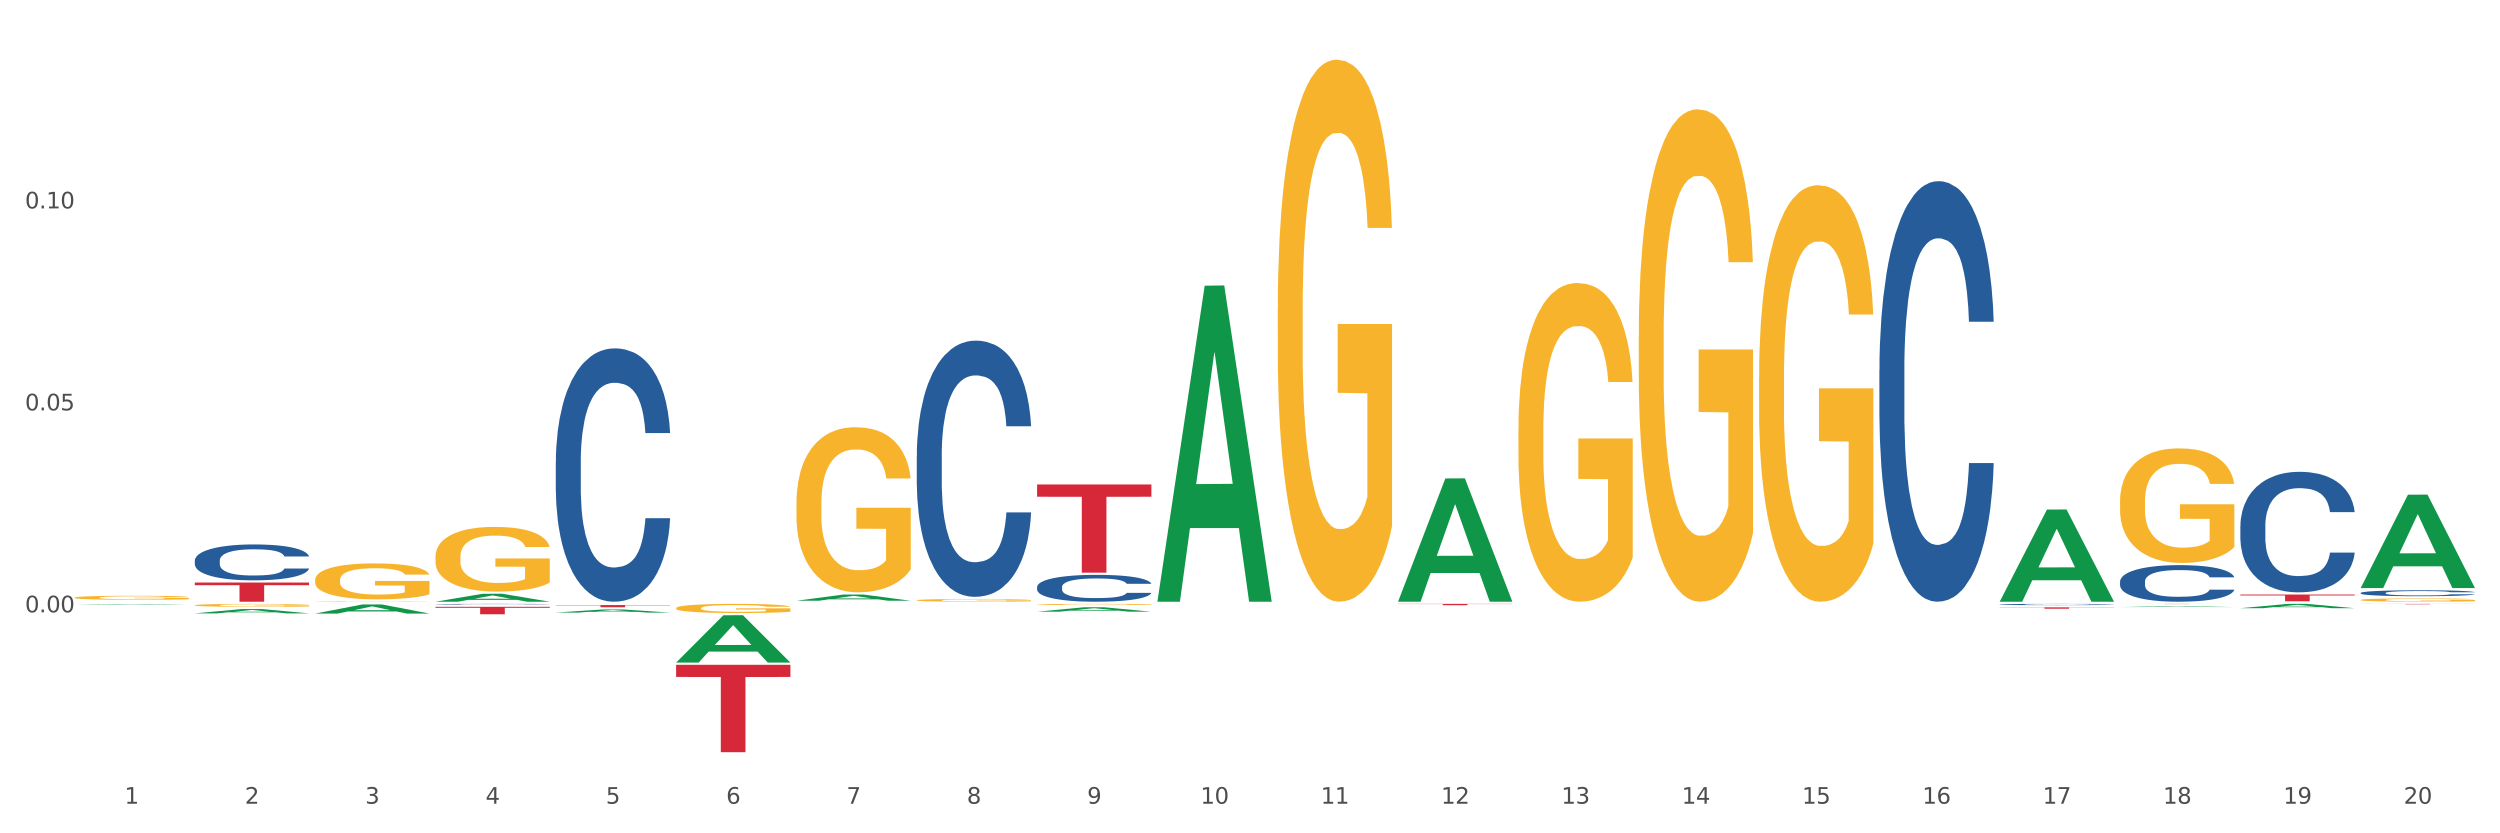 <?xml version="1.0" encoding="utf-8" standalone="no"?>
<!DOCTYPE svg PUBLIC "-//W3C//DTD SVG 1.1//EN"
  "http://www.w3.org/Graphics/SVG/1.1/DTD/svg11.dtd">
<svg xmlns:xlink="http://www.w3.org/1999/xlink" width="1080pt" height="360pt" viewBox="0 0 1080 360" xmlns="http://www.w3.org/2000/svg" version="1.1">
 <rect x="0" y="0" width="1080" height="360" fill="#333333" stroke="none"/>
 <defs>
  <style type="text/css">*{stroke-linejoin: round; stroke-linecap: butt}</style>
 </defs>
 <g id="figure_1">
  <g id="patch_1">
   <path d="M 0 360 
L 1080 360 
L 1080 0 
L 0 0 
z
" style="fill: #ffffff; stroke: #ffffff; stroke-linejoin: miter"/>
  </g>
  <g id="axes_1">
   <g id="matplotlib.axis_1">
    <g id="xtick_1">
     <g id="text_1">
      <!-- 1 -->
      <g style="fill: #4d4d4d" transform="translate(53.812 347.204) scale(0.096 -0.096)">
       <defs>
        <path id="DejaVuSans-31" d="M 794 531 
L 1825 531 
L 1825 4091 
L 703 3866 
L 703 4441 
L 1819 4666 
L 2450 4666 
L 2450 531 
L 3481 531 
L 3481 0 
L 794 0 
L 794 531 
z
" transform="scale(0.016)"/>
       </defs>
       <use xlink:href="#DejaVuSans-31"/>
      </g>
     </g>
    </g>
    <g id="xtick_2">
     <g id="text_2">
      <!-- 2 -->
      <g style="fill: #4d4d4d" transform="translate(105.793 347.204) scale(0.096 -0.096)">
       <defs>
        <path id="DejaVuSans-32" d="M 1228 531 
L 3431 531 
L 3431 0 
L 469 0 
L 469 531 
Q 828 903 1448 1529 
Q 2069 2156 2228 2338 
Q 2531 2678 2651 2914 
Q 2772 3150 2772 3378 
Q 2772 3750 2511 3984 
Q 2250 4219 1831 4219 
Q 1534 4219 1204 4116 
Q 875 4013 500 3803 
L 500 4441 
Q 881 4594 1212 4672 
Q 1544 4750 1819 4750 
Q 2544 4750 2975 4387 
Q 3406 4025 3406 3419 
Q 3406 3131 3298 2873 
Q 3191 2616 2906 2266 
Q 2828 2175 2409 1742 
Q 1991 1309 1228 531 
z
" transform="scale(0.016)"/>
       </defs>
       <use xlink:href="#DejaVuSans-32"/>
      </g>
     </g>
    </g>
    <g id="xtick_3">
     <g id="text_3">
      <!-- 3 -->
      <g style="fill: #4d4d4d" transform="translate(157.774 347.204) scale(0.096 -0.096)">
       <defs>
        <path id="DejaVuSans-33" d="M 2597 2516 
Q 3050 2419 3304 2112 
Q 3559 1806 3559 1356 
Q 3559 666 3084 287 
Q 2609 -91 1734 -91 
Q 1441 -91 1130 -33 
Q 819 25 488 141 
L 488 750 
Q 750 597 1062 519 
Q 1375 441 1716 441 
Q 2309 441 2620 675 
Q 2931 909 2931 1356 
Q 2931 1769 2642 2001 
Q 2353 2234 1838 2234 
L 1294 2234 
L 1294 2753 
L 1863 2753 
Q 2328 2753 2575 2939 
Q 2822 3125 2822 3475 
Q 2822 3834 2567 4026 
Q 2313 4219 1838 4219 
Q 1578 4219 1281 4162 
Q 984 4106 628 3988 
L 628 4550 
Q 988 4650 1302 4700 
Q 1616 4750 1894 4750 
Q 2613 4750 3031 4423 
Q 3450 4097 3450 3541 
Q 3450 3153 3228 2886 
Q 3006 2619 2597 2516 
z
" transform="scale(0.016)"/>
       </defs>
       <use xlink:href="#DejaVuSans-33"/>
      </g>
     </g>
    </g>
    <g id="xtick_4">
     <g id="text_4">
      <!-- 4 -->
      <g style="fill: #4d4d4d" transform="translate(209.756 347.204) scale(0.096 -0.096)">
       <defs>
        <path id="DejaVuSans-34" d="M 2419 4116 
L 825 1625 
L 2419 1625 
L 2419 4116 
z
M 2253 4666 
L 3047 4666 
L 3047 1625 
L 3713 1625 
L 3713 1100 
L 3047 1100 
L 3047 0 
L 2419 0 
L 2419 1100 
L 313 1100 
L 313 1709 
L 2253 4666 
z
" transform="scale(0.016)"/>
       </defs>
       <use xlink:href="#DejaVuSans-34"/>
      </g>
     </g>
    </g>
    <g id="xtick_5">
     <g id="text_5">
      <!-- 5 -->
      <g style="fill: #4d4d4d" transform="translate(261.737 347.204) scale(0.096 -0.096)">
       <defs>
        <path id="DejaVuSans-35" d="M 691 4666 
L 3169 4666 
L 3169 4134 
L 1269 4134 
L 1269 2991 
Q 1406 3038 1543 3061 
Q 1681 3084 1819 3084 
Q 2600 3084 3056 2656 
Q 3513 2228 3513 1497 
Q 3513 744 3044 326 
Q 2575 -91 1722 -91 
Q 1428 -91 1123 -41 
Q 819 9 494 109 
L 494 744 
Q 775 591 1075 516 
Q 1375 441 1709 441 
Q 2250 441 2565 725 
Q 2881 1009 2881 1497 
Q 2881 1984 2565 2268 
Q 2250 2553 1709 2553 
Q 1456 2553 1204 2497 
Q 953 2441 691 2322 
L 691 4666 
z
" transform="scale(0.016)"/>
       </defs>
       <use xlink:href="#DejaVuSans-35"/>
      </g>
     </g>
    </g>
    <g id="xtick_6">
     <g id="text_6">
      <!-- 6 -->
      <g style="fill: #4d4d4d" transform="translate(313.718 347.204) scale(0.096 -0.096)">
       <defs>
        <path id="DejaVuSans-36" d="M 2113 2584 
Q 1688 2584 1439 2293 
Q 1191 2003 1191 1497 
Q 1191 994 1439 701 
Q 1688 409 2113 409 
Q 2538 409 2786 701 
Q 3034 994 3034 1497 
Q 3034 2003 2786 2293 
Q 2538 2584 2113 2584 
z
M 3366 4563 
L 3366 3988 
Q 3128 4100 2886 4159 
Q 2644 4219 2406 4219 
Q 1781 4219 1451 3797 
Q 1122 3375 1075 2522 
Q 1259 2794 1537 2939 
Q 1816 3084 2150 3084 
Q 2853 3084 3261 2657 
Q 3669 2231 3669 1497 
Q 3669 778 3244 343 
Q 2819 -91 2113 -91 
Q 1303 -91 875 529 
Q 447 1150 447 2328 
Q 447 3434 972 4092 
Q 1497 4750 2381 4750 
Q 2619 4750 2861 4703 
Q 3103 4656 3366 4563 
z
" transform="scale(0.016)"/>
       </defs>
       <use xlink:href="#DejaVuSans-36"/>
      </g>
     </g>
    </g>
    <g id="xtick_7">
     <g id="text_7">
      <!-- 7 -->
      <g style="fill: #4d4d4d" transform="translate(365.699 347.204) scale(0.096 -0.096)">
       <defs>
        <path id="DejaVuSans-37" d="M 525 4666 
L 3525 4666 
L 3525 4397 
L 1831 0 
L 1172 0 
L 2766 4134 
L 525 4134 
L 525 4666 
z
" transform="scale(0.016)"/>
       </defs>
       <use xlink:href="#DejaVuSans-37"/>
      </g>
     </g>
    </g>
    <g id="xtick_8">
     <g id="text_8">
      <!-- 8 -->
      <g style="fill: #4d4d4d" transform="translate(417.68 347.204) scale(0.096 -0.096)">
       <defs>
        <path id="DejaVuSans-38" d="M 2034 2216 
Q 1584 2216 1326 1975 
Q 1069 1734 1069 1313 
Q 1069 891 1326 650 
Q 1584 409 2034 409 
Q 2484 409 2743 651 
Q 3003 894 3003 1313 
Q 3003 1734 2745 1975 
Q 2488 2216 2034 2216 
z
M 1403 2484 
Q 997 2584 770 2862 
Q 544 3141 544 3541 
Q 544 4100 942 4425 
Q 1341 4750 2034 4750 
Q 2731 4750 3128 4425 
Q 3525 4100 3525 3541 
Q 3525 3141 3298 2862 
Q 3072 2584 2669 2484 
Q 3125 2378 3379 2068 
Q 3634 1759 3634 1313 
Q 3634 634 3220 271 
Q 2806 -91 2034 -91 
Q 1263 -91 848 271 
Q 434 634 434 1313 
Q 434 1759 690 2068 
Q 947 2378 1403 2484 
z
M 1172 3481 
Q 1172 3119 1398 2916 
Q 1625 2713 2034 2713 
Q 2441 2713 2670 2916 
Q 2900 3119 2900 3481 
Q 2900 3844 2670 4047 
Q 2441 4250 2034 4250 
Q 1625 4250 1398 4047 
Q 1172 3844 1172 3481 
z
" transform="scale(0.016)"/>
       </defs>
       <use xlink:href="#DejaVuSans-38"/>
      </g>
     </g>
    </g>
    <g id="xtick_9">
     <g id="text_9">
      <!-- 9 -->
      <g style="fill: #4d4d4d" transform="translate(469.662 347.204) scale(0.096 -0.096)">
       <defs>
        <path id="DejaVuSans-39" d="M 703 97 
L 703 672 
Q 941 559 1184 500 
Q 1428 441 1663 441 
Q 2288 441 2617 861 
Q 2947 1281 2994 2138 
Q 2813 1869 2534 1725 
Q 2256 1581 1919 1581 
Q 1219 1581 811 2004 
Q 403 2428 403 3163 
Q 403 3881 828 4315 
Q 1253 4750 1959 4750 
Q 2769 4750 3195 4129 
Q 3622 3509 3622 2328 
Q 3622 1225 3098 567 
Q 2575 -91 1691 -91 
Q 1453 -91 1209 -44 
Q 966 3 703 97 
z
M 1959 2075 
Q 2384 2075 2632 2365 
Q 2881 2656 2881 3163 
Q 2881 3666 2632 3958 
Q 2384 4250 1959 4250 
Q 1534 4250 1286 3958 
Q 1038 3666 1038 3163 
Q 1038 2656 1286 2365 
Q 1534 2075 1959 2075 
z
" transform="scale(0.016)"/>
       </defs>
       <use xlink:href="#DejaVuSans-39"/>
      </g>
     </g>
    </g>
    <g id="xtick_10">
     <g id="text_10">
      <!-- 10 -->
      <g style="fill: #4d4d4d" transform="translate(518.589 347.204) scale(0.096 -0.096)">
       <defs>
        <path id="DejaVuSans-30" d="M 2034 4250 
Q 1547 4250 1301 3770 
Q 1056 3291 1056 2328 
Q 1056 1369 1301 889 
Q 1547 409 2034 409 
Q 2525 409 2770 889 
Q 3016 1369 3016 2328 
Q 3016 3291 2770 3770 
Q 2525 4250 2034 4250 
z
M 2034 4750 
Q 2819 4750 3233 4129 
Q 3647 3509 3647 2328 
Q 3647 1150 3233 529 
Q 2819 -91 2034 -91 
Q 1250 -91 836 529 
Q 422 1150 422 2328 
Q 422 3509 836 4129 
Q 1250 4750 2034 4750 
z
" transform="scale(0.016)"/>
       </defs>
       <use xlink:href="#DejaVuSans-31"/>
       <use xlink:href="#DejaVuSans-30" transform="translate(63.623 0)"/>
      </g>
     </g>
    </g>
    <g id="xtick_11">
     <g id="text_11">
      <!-- 11 -->
      <g style="fill: #4d4d4d" transform="translate(570.57 347.204) scale(0.096 -0.096)">
       <use xlink:href="#DejaVuSans-31"/>
       <use xlink:href="#DejaVuSans-31" transform="translate(63.623 0)"/>
      </g>
     </g>
    </g>
    <g id="xtick_12">
     <g id="text_12">
      <!-- 12 -->
      <g style="fill: #4d4d4d" transform="translate(622.551 347.204) scale(0.096 -0.096)">
       <use xlink:href="#DejaVuSans-31"/>
       <use xlink:href="#DejaVuSans-32" transform="translate(63.623 0)"/>
      </g>
     </g>
    </g>
    <g id="xtick_13">
     <g id="text_13">
      <!-- 13 -->
      <g style="fill: #4d4d4d" transform="translate(674.533 347.204) scale(0.096 -0.096)">
       <use xlink:href="#DejaVuSans-31"/>
       <use xlink:href="#DejaVuSans-33" transform="translate(63.623 0)"/>
      </g>
     </g>
    </g>
    <g id="xtick_14">
     <g id="text_14">
      <!-- 14 -->
      <g style="fill: #4d4d4d" transform="translate(726.514 347.204) scale(0.096 -0.096)">
       <use xlink:href="#DejaVuSans-31"/>
       <use xlink:href="#DejaVuSans-34" transform="translate(63.623 0)"/>
      </g>
     </g>
    </g>
    <g id="xtick_15">
     <g id="text_15">
      <!-- 15 -->
      <g style="fill: #4d4d4d" transform="translate(778.495 347.204) scale(0.096 -0.096)">
       <use xlink:href="#DejaVuSans-31"/>
       <use xlink:href="#DejaVuSans-35" transform="translate(63.623 0)"/>
      </g>
     </g>
    </g>
    <g id="xtick_16">
     <g id="text_16">
      <!-- 16 -->
      <g style="fill: #4d4d4d" transform="translate(830.476 347.204) scale(0.096 -0.096)">
       <use xlink:href="#DejaVuSans-31"/>
       <use xlink:href="#DejaVuSans-36" transform="translate(63.623 0)"/>
      </g>
     </g>
    </g>
    <g id="xtick_17">
     <g id="text_17">
      <!-- 17 -->
      <g style="fill: #4d4d4d" transform="translate(882.457 347.204) scale(0.096 -0.096)">
       <use xlink:href="#DejaVuSans-31"/>
       <use xlink:href="#DejaVuSans-37" transform="translate(63.623 0)"/>
      </g>
     </g>
    </g>
    <g id="xtick_18">
     <g id="text_18">
      <!-- 18 -->
      <g style="fill: #4d4d4d" transform="translate(934.439 347.204) scale(0.096 -0.096)">
       <use xlink:href="#DejaVuSans-31"/>
       <use xlink:href="#DejaVuSans-38" transform="translate(63.623 0)"/>
      </g>
     </g>
    </g>
    <g id="xtick_19">
     <g id="text_19">
      <!-- 19 -->
      <g style="fill: #4d4d4d" transform="translate(986.42 347.204) scale(0.096 -0.096)">
       <use xlink:href="#DejaVuSans-31"/>
       <use xlink:href="#DejaVuSans-39" transform="translate(63.623 0)"/>
      </g>
     </g>
    </g>
    <g id="xtick_20">
     <g id="text_20">
      <!-- 20 -->
      <g style="fill: #4d4d4d" transform="translate(1038.401 347.204) scale(0.096 -0.096)">
       <use xlink:href="#DejaVuSans-32"/>
       <use xlink:href="#DejaVuSans-30" transform="translate(63.623 0)"/>
      </g>
     </g>
    </g>
    <g id="xtick_21"/>
    <g id="xtick_22"/>
    <g id="xtick_23"/>
    <g id="xtick_24"/>
    <g id="xtick_25"/>
    <g id="xtick_26"/>
    <g id="xtick_27"/>
    <g id="xtick_28"/>
    <g id="xtick_29"/>
    <g id="xtick_30"/>
    <g id="xtick_31"/>
    <g id="xtick_32"/>
    <g id="xtick_33"/>
    <g id="xtick_34"/>
    <g id="xtick_35"/>
    <g id="xtick_36"/>
    <g id="xtick_37"/>
    <g id="xtick_38"/>
    <g id="xtick_39"/>
   </g>
   <g id="matplotlib.axis_2">
    <g id="ytick_1">
     <g id="text_21">
      <!-- 0.00 -->
      <g style="fill: #4d4d4d" transform="translate(10.8 264.529) scale(0.096 -0.096)">
       <defs>
        <path id="DejaVuSans-2e" d="M 684 794 
L 1344 794 
L 1344 0 
L 684 0 
L 684 794 
z
" transform="scale(0.016)"/>
       </defs>
       <use xlink:href="#DejaVuSans-30"/>
       <use xlink:href="#DejaVuSans-2e" transform="translate(63.623 0)"/>
       <use xlink:href="#DejaVuSans-30" transform="translate(95.41 0)"/>
       <use xlink:href="#DejaVuSans-30" transform="translate(159.033 0)"/>
      </g>
     </g>
    </g>
    <g id="ytick_2">
     <g id="text_22">
      <!-- 0.05 -->
      <g style="fill: #4d4d4d" transform="translate(10.8 177.285) scale(0.096 -0.096)">
       <use xlink:href="#DejaVuSans-30"/>
       <use xlink:href="#DejaVuSans-2e" transform="translate(63.623 0)"/>
       <use xlink:href="#DejaVuSans-30" transform="translate(95.41 0)"/>
       <use xlink:href="#DejaVuSans-35" transform="translate(159.033 0)"/>
      </g>
     </g>
    </g>
    <g id="ytick_3">
     <g id="text_23">
      <!-- 0.10 -->
      <g style="fill: #4d4d4d" transform="translate(10.8 90.04) scale(0.096 -0.096)">
       <use xlink:href="#DejaVuSans-30"/>
       <use xlink:href="#DejaVuSans-2e" transform="translate(63.623 0)"/>
       <use xlink:href="#DejaVuSans-31" transform="translate(95.41 0)"/>
       <use xlink:href="#DejaVuSans-30" transform="translate(159.033 0)"/>
      </g>
     </g>
    </g>
    <g id="ytick_4"/>
    <g id="ytick_5"/>
    <g id="ytick_6"/>
    <g id="ytick_7"/>
   </g>
   <g id="PolyCollection_1">
    <path d="M 32.175 261.224 
L 32.226 261.223 
L 52.59 260.949 
L 61.041 260.949 
L 81.557 261.224 
L 71.783 261.224 
L 67.353 261.16 
L 46.328 261.16 
L 46.175 261.161 
L 41.899 261.224 
L 32.175 261.224 
L 32.175 261.224 
L 48.975 261.122 
L 64.706 261.122 
L 56.917 261.008 
L 56.815 261.007 
L 56.713 261.008 
L 48.924 261.122 
L 48.975 261.122 
L 32.175 261.224 
z
" clip-path="url(#p98db0db543)" style="fill: #109648"/>
    <path d="M 655.949 185.886 
L 656.008 185.76 
L 656.008 181.234 
L 656.124 177.336 
L 656.707 167.907 
L 657.582 160.111 
L 658.223 155.962 
L 658.865 152.568 
L 659.622 149.173 
L 660.555 145.652 
L 662.246 140.497 
L 663.296 137.857 
L 664.578 135.091 
L 666.91 131.068 
L 668.601 128.804 
L 670.35 126.919 
L 673.207 124.655 
L 675.073 123.65 
L 677.055 122.895 
L 679.445 122.392 
L 681.253 122.266 
L 685.217 122.644 
L 688.599 123.775 
L 690.231 124.655 
L 692.33 126.164 
L 693.438 127.17 
L 695.245 129.182 
L 697.111 131.822 
L 698.394 134.085 
L 700.318 138.36 
L 701.775 142.635 
L 703.116 147.916 
L 703.816 151.562 
L 704.34 154.956 
L 704.807 158.854 
L 705.273 165.015 
L 694.779 165.015 
L 694.371 160.614 
L 693.729 156.465 
L 692.797 152.442 
L 691.98 149.927 
L 690.581 146.784 
L 689.298 144.772 
L 687.957 143.263 
L 686.325 142.006 
L 685.042 141.378 
L 683.235 140.875 
L 679.679 141 
L 677.288 142.006 
L 675.656 143.263 
L 674.606 144.395 
L 673.673 145.652 
L 672.624 147.413 
L 671.4 150.053 
L 670.525 152.442 
L 669.651 155.459 
L 668.951 158.477 
L 668.31 161.997 
L 667.785 165.769 
L 667.377 169.667 
L 667.027 174.445 
L 666.735 182.366 
L 666.735 199.591 
L 666.852 203.488 
L 667.143 208.643 
L 667.493 212.541 
L 668.076 217.193 
L 668.601 220.336 
L 669.592 224.863 
L 670.7 228.635 
L 671.574 231.023 
L 672.449 233.035 
L 673.965 235.801 
L 675.656 238.064 
L 677.113 239.447 
L 679.095 240.705 
L 680.436 241.208 
L 681.602 241.459 
L 684.459 241.459 
L 686.5 241.082 
L 688.774 240.202 
L 690.523 239.07 
L 691.98 237.687 
L 693.613 235.424 
L 694.662 233.287 
L 694.662 207.009 
L 681.836 206.883 
L 681.836 189.407 
L 705.332 189.407 
L 705.332 240.705 
L 704.34 243.345 
L 703.233 245.734 
L 702.067 247.871 
L 700.318 250.512 
L 698.219 253.026 
L 696.353 254.787 
L 694.371 256.295 
L 692.039 257.678 
L 689.007 258.936 
L 687.141 259.439 
L 684.809 259.816 
L 682.069 259.942 
L 679.679 259.69 
L 677.346 259.061 
L 674.898 257.93 
L 672.507 256.295 
L 670.7 254.661 
L 668.893 252.649 
L 666.969 250.009 
L 665.453 247.494 
L 664.287 245.231 
L 663.004 242.339 
L 661.605 238.567 
L 660.555 235.173 
L 659.622 231.652 
L 658.631 227.126 
L 657.932 223.228 
L 657.232 218.325 
L 656.824 214.678 
L 656.358 209.021 
L 656.008 201.1 
L 655.949 185.886 
z
" clip-path="url(#p98db0db543)" style="fill: #f7b32b"/>
    <path d="M 707.931 145.515 
L 707.989 145.321 
L 707.989 138.327 
L 708.106 132.305 
L 708.689 117.735 
L 709.563 105.69 
L 710.204 99.279 
L 710.846 94.033 
L 711.604 88.788 
L 712.537 83.349 
L 714.227 75.383 
L 715.277 71.304 
L 716.559 67.03 
L 718.891 60.813 
L 720.582 57.316 
L 722.331 54.402 
L 725.188 50.905 
L 727.054 49.351 
L 729.036 48.185 
L 731.427 47.408 
L 733.234 47.214 
L 737.198 47.797 
L 740.58 49.545 
L 742.212 50.905 
L 744.311 53.236 
L 745.419 54.791 
L 747.226 57.899 
L 749.092 61.979 
L 750.375 65.476 
L 752.299 72.081 
L 753.756 78.686 
L 755.097 86.845 
L 755.797 92.479 
L 756.322 97.725 
L 756.788 103.747 
L 757.254 113.266 
L 746.76 113.266 
L 746.352 106.467 
L 745.711 100.056 
L 744.778 93.839 
L 743.962 89.954 
L 742.562 85.097 
L 741.28 81.989 
L 739.939 79.657 
L 738.306 77.715 
L 737.024 76.743 
L 735.216 75.966 
L 731.66 76.16 
L 729.269 77.715 
L 727.637 79.657 
L 726.587 81.406 
L 725.655 83.349 
L 724.605 86.068 
L 723.381 90.148 
L 722.506 93.839 
L 721.632 98.502 
L 720.932 103.164 
L 720.291 108.604 
L 719.766 114.432 
L 719.358 120.454 
L 719.008 127.837 
L 718.717 140.076 
L 718.717 166.691 
L 718.833 172.714 
L 719.125 180.679 
L 719.475 186.701 
L 720.058 193.889 
L 720.582 198.746 
L 721.573 205.74 
L 722.681 211.568 
L 723.556 215.259 
L 724.43 218.367 
L 725.946 222.641 
L 727.637 226.138 
L 729.094 228.275 
L 731.077 230.218 
L 732.418 230.995 
L 733.584 231.384 
L 736.441 231.384 
L 738.481 230.801 
L 740.755 229.441 
L 742.504 227.692 
L 743.962 225.555 
L 745.594 222.059 
L 746.643 218.756 
L 746.643 178.153 
L 733.817 177.959 
L 733.817 150.955 
L 757.313 150.955 
L 757.313 230.218 
L 756.322 234.298 
L 755.214 237.989 
L 754.048 241.291 
L 752.299 245.371 
L 750.2 249.257 
L 748.334 251.976 
L 746.352 254.308 
L 744.02 256.445 
L 740.988 258.387 
L 739.122 259.164 
L 736.79 259.747 
L 734.05 259.942 
L 731.66 259.553 
L 729.328 258.582 
L 726.879 256.833 
L 724.489 254.308 
L 722.681 251.782 
L 720.874 248.674 
L 718.95 244.594 
L 717.434 240.709 
L 716.268 237.212 
L 714.985 232.743 
L 713.586 226.915 
L 712.537 221.67 
L 711.604 216.23 
L 710.613 209.237 
L 709.913 203.214 
L 709.213 195.638 
L 708.805 190.004 
L 708.339 181.261 
L 707.989 169.022 
L 707.931 145.515 
z
" clip-path="url(#p98db0db543)" style="fill: #f7b32b"/>
    <path d="M 759.912 163.154 
L 759.97 162.99 
L 759.97 157.074 
L 760.087 151.98 
L 760.67 139.656 
L 761.544 129.467 
L 762.186 124.045 
L 762.827 119.608 
L 763.585 115.171 
L 764.518 110.57 
L 766.209 103.833 
L 767.258 100.382 
L 768.541 96.767 
L 770.873 91.508 
L 772.563 88.55 
L 774.313 86.086 
L 777.169 83.128 
L 779.035 81.813 
L 781.017 80.827 
L 783.408 80.17 
L 785.215 80.006 
L 789.18 80.499 
L 792.561 81.977 
L 794.194 83.128 
L 796.293 85.1 
L 797.4 86.414 
L 799.208 89.043 
L 801.073 92.494 
L 802.356 95.452 
L 804.28 101.039 
L 805.738 106.626 
L 807.078 113.528 
L 807.778 118.293 
L 808.303 122.73 
L 808.769 127.824 
L 809.236 135.876 
L 798.741 135.876 
L 798.333 130.125 
L 797.692 124.702 
L 796.759 119.444 
L 795.943 116.157 
L 794.543 112.049 
L 793.261 109.42 
L 791.92 107.448 
L 790.287 105.805 
L 789.005 104.983 
L 787.197 104.326 
L 783.641 104.49 
L 781.251 105.805 
L 779.618 107.448 
L 778.569 108.927 
L 777.636 110.57 
L 776.586 112.871 
L 775.362 116.321 
L 774.487 119.444 
L 773.613 123.387 
L 772.913 127.331 
L 772.272 131.932 
L 771.747 136.862 
L 771.339 141.956 
L 770.989 148.2 
L 770.698 158.553 
L 770.698 181.065 
L 770.814 186.16 
L 771.106 192.897 
L 771.456 197.991 
L 772.039 204.071 
L 772.563 208.179 
L 773.555 214.095 
L 774.662 219.025 
L 775.537 222.147 
L 776.411 224.776 
L 777.927 228.391 
L 779.618 231.349 
L 781.076 233.157 
L 783.058 234.8 
L 784.399 235.457 
L 785.565 235.786 
L 788.422 235.786 
L 790.462 235.293 
L 792.736 234.142 
L 794.485 232.664 
L 795.943 230.856 
L 797.575 227.898 
L 798.625 225.105 
L 798.625 190.761 
L 785.798 190.596 
L 785.798 167.755 
L 809.294 167.755 
L 809.294 234.8 
L 808.303 238.251 
L 807.195 241.373 
L 806.029 244.166 
L 804.28 247.617 
L 802.181 250.904 
L 800.315 253.204 
L 798.333 255.176 
L 796.001 256.984 
L 792.969 258.627 
L 791.104 259.284 
L 788.772 259.777 
L 786.031 259.942 
L 783.641 259.613 
L 781.309 258.791 
L 778.86 257.312 
L 776.47 255.176 
L 774.662 253.04 
L 772.855 250.411 
L 770.931 246.96 
L 769.415 243.673 
L 768.249 240.715 
L 766.966 236.936 
L 765.567 232.006 
L 764.518 227.569 
L 763.585 222.968 
L 762.594 217.053 
L 761.894 211.959 
L 761.194 205.55 
L 760.786 200.784 
L 760.32 193.39 
L 759.97 183.037 
L 759.912 163.154 
z
" clip-path="url(#p98db0db543)" style="fill: #f7b32b"/>
    <path d="M 915.855 216.574 
L 915.914 216.529 
L 915.914 214.902 
L 916.03 213.501 
L 916.613 210.111 
L 917.488 207.309 
L 918.129 205.817 
L 918.771 204.597 
L 919.529 203.376 
L 920.461 202.111 
L 922.152 200.258 
L 923.202 199.308 
L 924.484 198.314 
L 926.816 196.868 
L 928.507 196.054 
L 930.256 195.376 
L 933.113 194.563 
L 934.979 194.201 
L 936.961 193.93 
L 939.351 193.749 
L 941.159 193.704 
L 945.123 193.839 
L 948.505 194.246 
L 950.137 194.563 
L 952.236 195.105 
L 953.344 195.467 
L 955.151 196.19 
L 957.017 197.139 
L 958.3 197.952 
L 960.224 199.489 
L 961.681 201.026 
L 963.022 202.924 
L 963.722 204.235 
L 964.246 205.455 
L 964.713 206.857 
L 965.179 209.071 
L 954.685 209.071 
L 954.277 207.489 
L 953.635 205.998 
L 952.703 204.551 
L 951.886 203.647 
L 950.487 202.518 
L 949.204 201.794 
L 947.863 201.252 
L 946.231 200.8 
L 944.948 200.574 
L 943.141 200.393 
L 939.585 200.438 
L 937.194 200.8 
L 935.562 201.252 
L 934.512 201.659 
L 933.579 202.111 
L 932.53 202.744 
L 931.306 203.693 
L 930.431 204.551 
L 929.557 205.636 
L 928.857 206.721 
L 928.216 207.987 
L 927.691 209.343 
L 927.283 210.744 
L 926.933 212.461 
L 926.641 215.309 
L 926.641 221.501 
L 926.758 222.902 
L 927.05 224.755 
L 927.399 226.156 
L 927.982 227.829 
L 928.507 228.959 
L 929.498 230.586 
L 930.606 231.942 
L 931.48 232.801 
L 932.355 233.524 
L 933.871 234.518 
L 935.562 235.332 
L 937.019 235.829 
L 939.002 236.281 
L 940.342 236.462 
L 941.509 236.552 
L 944.365 236.552 
L 946.406 236.416 
L 948.68 236.1 
L 950.429 235.693 
L 951.886 235.196 
L 953.519 234.383 
L 954.568 233.614 
L 954.568 224.168 
L 941.742 224.122 
L 941.742 217.84 
L 965.238 217.84 
L 965.238 236.281 
L 964.246 237.23 
L 963.139 238.089 
L 961.973 238.857 
L 960.224 239.806 
L 958.125 240.71 
L 956.259 241.343 
L 954.277 241.885 
L 951.945 242.383 
L 948.913 242.835 
L 947.047 243.015 
L 944.715 243.151 
L 941.975 243.196 
L 939.585 243.106 
L 937.252 242.88 
L 934.804 242.473 
L 932.413 241.885 
L 930.606 241.298 
L 928.799 240.575 
L 926.875 239.626 
L 925.359 238.722 
L 924.193 237.908 
L 922.91 236.868 
L 921.511 235.512 
L 920.461 234.292 
L 919.529 233.027 
L 918.537 231.399 
L 917.838 229.998 
L 917.138 228.236 
L 916.73 226.925 
L 916.264 224.891 
L 915.914 222.043 
L 915.855 216.574 
z
" clip-path="url(#p98db0db543)" style="fill: #f7b32b"/>
    <path d="M 1019.818 259.17 
L 1019.876 259.169 
L 1019.876 259.122 
L 1019.993 259.081 
L 1020.576 258.983 
L 1021.45 258.902 
L 1022.092 258.859 
L 1022.733 258.823 
L 1023.491 258.788 
L 1024.424 258.751 
L 1026.115 258.698 
L 1027.164 258.67 
L 1028.447 258.641 
L 1030.779 258.6 
L 1032.469 258.576 
L 1034.219 258.556 
L 1037.075 258.533 
L 1038.941 258.522 
L 1040.923 258.514 
L 1043.314 258.509 
L 1045.121 258.508 
L 1049.086 258.512 
L 1052.467 258.524 
L 1054.1 258.533 
L 1056.199 258.548 
L 1057.306 258.559 
L 1059.114 258.58 
L 1060.979 258.607 
L 1062.262 258.631 
L 1064.186 258.675 
L 1065.644 258.72 
L 1066.985 258.775 
L 1067.684 258.813 
L 1068.209 258.848 
L 1068.675 258.889 
L 1069.142 258.953 
L 1058.647 258.953 
L 1058.239 258.907 
L 1057.598 258.864 
L 1056.665 258.822 
L 1055.849 258.796 
L 1054.449 258.763 
L 1053.167 258.742 
L 1051.826 258.727 
L 1050.193 258.713 
L 1048.911 258.707 
L 1047.103 258.702 
L 1043.547 258.703 
L 1041.157 258.713 
L 1039.524 258.727 
L 1038.475 258.738 
L 1037.542 258.751 
L 1036.492 258.77 
L 1035.268 258.797 
L 1034.393 258.822 
L 1033.519 258.854 
L 1032.819 258.885 
L 1032.178 258.922 
L 1031.653 258.961 
L 1031.245 259.001 
L 1030.895 259.051 
L 1030.604 259.134 
L 1030.604 259.313 
L 1030.72 259.354 
L 1031.012 259.407 
L 1031.362 259.448 
L 1031.945 259.496 
L 1032.469 259.529 
L 1033.461 259.576 
L 1034.568 259.616 
L 1035.443 259.64 
L 1036.317 259.661 
L 1037.833 259.69 
L 1039.524 259.714 
L 1040.982 259.728 
L 1042.964 259.741 
L 1044.305 259.746 
L 1045.471 259.749 
L 1048.328 259.749 
L 1050.368 259.745 
L 1052.642 259.736 
L 1054.391 259.724 
L 1055.849 259.71 
L 1057.481 259.686 
L 1058.531 259.664 
L 1058.531 259.39 
L 1045.704 259.389 
L 1045.704 259.207 
L 1069.2 259.207 
L 1069.2 259.741 
L 1068.209 259.769 
L 1067.101 259.794 
L 1065.935 259.816 
L 1064.186 259.843 
L 1062.087 259.87 
L 1060.221 259.888 
L 1058.239 259.904 
L 1055.907 259.918 
L 1052.875 259.931 
L 1051.01 259.936 
L 1048.678 259.94 
L 1045.937 259.942 
L 1043.547 259.939 
L 1041.215 259.932 
L 1038.766 259.921 
L 1036.376 259.904 
L 1034.568 259.887 
L 1032.761 259.866 
L 1030.837 259.838 
L 1029.321 259.812 
L 1028.155 259.788 
L 1026.872 259.758 
L 1025.473 259.719 
L 1024.424 259.684 
L 1023.491 259.647 
L 1022.5 259.6 
L 1021.8 259.559 
L 1021.101 259.508 
L 1020.692 259.47 
L 1020.226 259.411 
L 1019.876 259.329 
L 1019.818 259.17 
z
" clip-path="url(#p98db0db543)" style="fill: #f7b32b"/>
    <path d="M 136.137 259.894 
L 136.196 259.894 
L 136.196 259.892 
L 136.371 259.889 
L 137.013 259.883 
L 137.83 259.879 
L 139.231 259.874 
L 139.99 259.872 
L 140.982 259.87 
L 143.025 259.866 
L 145.36 259.863 
L 146.994 259.862 
L 148.22 259.861 
L 150.964 259.859 
L 152.54 259.858 
L 154.174 259.857 
L 155.575 259.857 
L 157.91 259.856 
L 159.778 259.856 
L 161.938 259.856 
L 163.747 259.856 
L 166.14 259.856 
L 169.643 259.857 
L 170.985 259.858 
L 172.795 259.858 
L 174.662 259.86 
L 176.18 259.861 
L 177.931 259.863 
L 179.741 259.865 
L 181.492 259.868 
L 182.718 259.871 
L 183.71 259.874 
L 184.586 259.877 
L 185.228 259.881 
L 185.52 259.884 
L 174.838 259.884 
L 174.546 259.881 
L 173.962 259.878 
L 173.378 259.876 
L 172.736 259.874 
L 171.744 259.873 
L 170.868 259.871 
L 169.409 259.87 
L 168.067 259.869 
L 166.957 259.868 
L 165.615 259.868 
L 162.755 259.867 
L 160.712 259.867 
L 159.428 259.868 
L 157.852 259.868 
L 156.509 259.868 
L 154.933 259.869 
L 153.707 259.87 
L 152.481 259.872 
L 151.781 259.873 
L 150.73 259.874 
L 150.03 259.876 
L 149.096 259.878 
L 148.57 259.88 
L 147.637 259.884 
L 147.228 259.888 
L 147.053 259.89 
L 146.936 259.893 
L 146.936 259.905 
L 147.286 259.91 
L 147.578 259.913 
L 148.045 259.915 
L 148.921 259.919 
L 150.205 259.922 
L 151.547 259.925 
L 152.656 259.926 
L 153.707 259.927 
L 154.758 259.928 
L 156.042 259.929 
L 157.093 259.929 
L 158.669 259.93 
L 160.537 259.93 
L 161.996 259.93 
L 164.973 259.93 
L 166.315 259.929 
L 167.6 259.929 
L 169 259.928 
L 170.11 259.927 
L 170.752 259.926 
L 171.802 259.925 
L 172.619 259.923 
L 173.32 259.921 
L 173.787 259.92 
L 174.312 259.917 
L 174.721 259.915 
L 174.838 259.913 
L 185.52 259.913 
L 185.286 259.916 
L 184.877 259.919 
L 184.06 259.922 
L 183.418 259.925 
L 182.426 259.927 
L 181.375 259.929 
L 179.916 259.932 
L 178.573 259.934 
L 177.172 259.935 
L 175.655 259.937 
L 172.911 259.939 
L 171.919 259.939 
L 169.818 259.94 
L 168.183 259.941 
L 165.79 259.941 
L 163.338 259.941 
L 160.77 259.942 
L 158.494 259.941 
L 155.984 259.941 
L 154.408 259.94 
L 152.656 259.94 
L 150.613 259.939 
L 148.687 259.937 
L 146.878 259.936 
L 145.185 259.934 
L 143.609 259.932 
L 141.566 259.929 
L 140.048 259.925 
L 138.939 259.922 
L 138.18 259.92 
L 137.422 259.916 
L 137.013 259.914 
L 136.371 259.909 
L 136.137 259.903 
L 136.137 259.894 
z
" clip-path="url(#p98db0db543)" style="fill: #255c99"/>
    <path d="M 551.987 133.975 
L 552.045 133.761 
L 552.045 126.062 
L 552.162 119.432 
L 552.745 103.392 
L 553.619 90.133 
L 554.261 83.075 
L 554.902 77.301 
L 555.66 71.527 
L 556.593 65.538 
L 558.284 56.77 
L 559.333 52.279 
L 560.616 47.574 
L 562.948 40.73 
L 564.639 36.88 
L 566.388 33.672 
L 569.245 29.823 
L 571.11 28.112 
L 573.093 26.829 
L 575.483 25.973 
L 577.29 25.759 
L 581.255 26.401 
L 584.636 28.326 
L 586.269 29.823 
L 588.368 32.389 
L 589.475 34.1 
L 591.283 37.522 
L 593.149 42.013 
L 594.431 45.863 
L 596.355 53.134 
L 597.813 60.406 
L 599.154 69.388 
L 599.853 75.59 
L 600.378 81.364 
L 600.844 87.994 
L 601.311 98.474 
L 590.816 98.474 
L 590.408 90.988 
L 589.767 83.931 
L 588.834 77.087 
L 588.018 72.81 
L 586.619 67.463 
L 585.336 64.041 
L 583.995 61.475 
L 582.363 59.336 
L 581.08 58.267 
L 579.273 57.411 
L 575.716 57.625 
L 573.326 59.336 
L 571.693 61.475 
L 570.644 63.4 
L 569.711 65.538 
L 568.662 68.532 
L 567.437 73.024 
L 566.563 77.087 
L 565.688 82.22 
L 564.988 87.353 
L 564.347 93.341 
L 563.822 99.757 
L 563.414 106.387 
L 563.064 114.513 
L 562.773 127.987 
L 562.773 157.286 
L 562.89 163.916 
L 563.181 172.685 
L 563.531 179.314 
L 564.114 187.227 
L 564.639 192.574 
L 565.63 200.273 
L 566.738 206.689 
L 567.612 210.753 
L 568.487 214.174 
L 570.002 218.879 
L 571.693 222.729 
L 573.151 225.082 
L 575.133 227.22 
L 576.474 228.076 
L 577.64 228.503 
L 580.497 228.503 
L 582.537 227.862 
L 584.811 226.365 
L 586.56 224.44 
L 588.018 222.087 
L 589.65 218.238 
L 590.7 214.602 
L 590.7 169.904 
L 577.873 169.691 
L 577.873 139.963 
L 601.369 139.963 
L 601.369 227.22 
L 600.378 231.711 
L 599.27 235.775 
L 598.104 239.41 
L 596.355 243.902 
L 594.256 248.179 
L 592.391 251.173 
L 590.408 253.739 
L 588.076 256.092 
L 585.044 258.231 
L 583.179 259.086 
L 580.847 259.728 
L 578.107 259.942 
L 575.716 259.514 
L 573.384 258.444 
L 570.935 256.52 
L 568.545 253.739 
L 566.738 250.959 
L 564.93 247.537 
L 563.006 243.046 
L 561.49 238.769 
L 560.324 234.919 
L 559.042 230 
L 557.642 223.584 
L 556.593 217.81 
L 555.66 211.822 
L 554.669 204.123 
L 553.969 197.493 
L 553.27 189.152 
L 552.862 182.95 
L 552.395 173.326 
L 552.045 159.853 
L 551.987 133.975 
z
" clip-path="url(#p98db0db543)" style="fill: #f7b32b"/>
    <path d="M 84.156 251.648 
L 133.538 251.648 
L 133.538 252.801 
L 114.113 252.809 
L 114.113 259.942 
L 103.464 259.942 
L 103.464 252.809 
L 84.156 252.801 
L 84.156 251.656 
L 84.156 251.648 
z
" clip-path="url(#p98db0db543)" style="fill: #d62839"/>
    <path d="M 240.1 261.392 
L 289.482 261.392 
L 289.482 261.523 
L 270.057 261.524 
L 270.057 262.335 
L 259.408 262.335 
L 259.408 261.524 
L 240.1 261.523 
L 240.1 261.393 
L 240.1 261.392 
z
" clip-path="url(#p98db0db543)" style="fill: #d62839"/>
    <path d="M 292.081 287.193 
L 341.463 287.193 
L 341.463 292.44 
L 322.038 292.476 
L 322.038 324.95 
L 311.389 324.95 
L 311.389 292.476 
L 292.081 292.44 
L 292.081 287.229 
L 292.081 287.193 
z
" clip-path="url(#p98db0db543)" style="fill: #d62839"/>
    <path d="M 448.025 209.301 
L 497.407 209.301 
L 497.407 214.594 
L 477.982 214.63 
L 477.982 247.39 
L 467.333 247.39 
L 467.333 214.63 
L 448.025 214.594 
L 448.025 209.337 
L 448.025 209.301 
z
" clip-path="url(#p98db0db543)" style="fill: #d62839"/>
    <path d="M 603.968 260.882 
L 653.35 260.882 
L 653.35 260.96 
L 633.925 260.961 
L 633.925 261.444 
L 623.276 261.444 
L 623.276 260.961 
L 603.968 260.96 
L 603.968 260.883 
L 603.968 260.882 
z
" clip-path="url(#p98db0db543)" style="fill: #d62839"/>
    <path d="M 863.874 262.372 
L 913.256 262.372 
L 913.256 262.455 
L 893.831 262.455 
L 893.831 262.966 
L 883.182 262.966 
L 883.182 262.455 
L 863.874 262.455 
L 863.874 262.373 
L 863.874 262.372 
z
" clip-path="url(#p98db0db543)" style="fill: #d62839"/>
    <path d="M 915.855 260.882 
L 965.238 260.882 
L 965.238 260.894 
L 945.812 260.894 
L 945.812 260.968 
L 935.164 260.968 
L 935.164 260.894 
L 915.855 260.894 
L 915.855 260.882 
L 915.855 260.882 
z
" clip-path="url(#p98db0db543)" style="fill: #d62839"/>
    <path d="M 188.119 262.124 
L 237.501 262.124 
L 237.501 262.574 
L 218.076 262.577 
L 218.076 265.358 
L 207.427 265.358 
L 207.427 262.577 
L 188.119 262.574 
L 188.119 262.127 
L 188.119 262.124 
z
" clip-path="url(#p98db0db543)" style="fill: #d62839"/>
    <path d="M 967.837 256.838 
L 1017.219 256.838 
L 1017.219 257.244 
L 997.794 257.247 
L 997.794 259.759 
L 987.145 259.759 
L 987.145 257.247 
L 967.837 257.244 
L 967.837 256.841 
L 967.837 256.838 
z
" clip-path="url(#p98db0db543)" style="fill: #d62839"/>
    <path d="M 448.025 261.114 
L 448.083 261.114 
L 448.083 261.097 
L 448.2 261.083 
L 448.783 261.049 
L 449.657 261.02 
L 450.298 261.005 
L 450.94 260.993 
L 451.698 260.98 
L 452.631 260.967 
L 454.321 260.949 
L 455.371 260.939 
L 456.653 260.929 
L 458.985 260.914 
L 460.676 260.906 
L 462.425 260.899 
L 465.282 260.891 
L 467.148 260.887 
L 469.13 260.884 
L 471.52 260.882 
L 473.328 260.882 
L 477.292 260.883 
L 480.674 260.888 
L 482.306 260.891 
L 484.405 260.896 
L 485.513 260.9 
L 487.32 260.907 
L 489.186 260.917 
L 490.469 260.925 
L 492.393 260.941 
L 493.85 260.956 
L 495.191 260.976 
L 495.891 260.989 
L 496.416 261.001 
L 496.882 261.016 
L 497.348 261.038 
L 486.854 261.038 
L 486.446 261.022 
L 485.805 261.007 
L 484.872 260.992 
L 484.056 260.983 
L 482.656 260.972 
L 481.374 260.964 
L 480.033 260.959 
L 478.4 260.954 
L 477.118 260.952 
L 475.31 260.95 
L 471.754 260.95 
L 469.363 260.954 
L 467.731 260.959 
L 466.681 260.963 
L 465.749 260.967 
L 464.699 260.974 
L 463.475 260.983 
L 462.6 260.992 
L 461.726 261.003 
L 461.026 261.014 
L 460.385 261.027 
L 459.86 261.041 
L 459.452 261.055 
L 459.102 261.072 
L 458.811 261.101 
L 458.811 261.164 
L 458.927 261.179 
L 459.219 261.197 
L 459.569 261.212 
L 460.152 261.229 
L 460.676 261.24 
L 461.667 261.257 
L 462.775 261.27 
L 463.65 261.279 
L 464.524 261.286 
L 466.04 261.296 
L 467.731 261.305 
L 469.188 261.31 
L 471.171 261.314 
L 472.512 261.316 
L 473.678 261.317 
L 476.535 261.317 
L 478.575 261.316 
L 480.849 261.313 
L 482.598 261.308 
L 484.056 261.303 
L 485.688 261.295 
L 486.737 261.287 
L 486.737 261.191 
L 473.911 261.191 
L 473.911 261.127 
L 497.407 261.127 
L 497.407 261.314 
L 496.416 261.324 
L 495.308 261.333 
L 494.142 261.341 
L 492.393 261.35 
L 490.294 261.359 
L 488.428 261.366 
L 486.446 261.371 
L 484.114 261.376 
L 481.082 261.381 
L 479.216 261.383 
L 476.884 261.384 
L 474.144 261.385 
L 471.754 261.384 
L 469.422 261.381 
L 466.973 261.377 
L 464.583 261.371 
L 462.775 261.365 
L 460.968 261.358 
L 459.044 261.348 
L 457.528 261.339 
L 456.362 261.331 
L 455.079 261.32 
L 453.68 261.307 
L 452.631 261.294 
L 451.698 261.281 
L 450.707 261.265 
L 450.007 261.251 
L 449.307 261.233 
L 448.899 261.219 
L 448.433 261.199 
L 448.083 261.17 
L 448.025 261.114 
z
" clip-path="url(#p98db0db543)" style="fill: #f7b32b"/>
    <path d="M 344.062 217.521 
L 344.121 217.456 
L 344.121 215.111 
L 344.237 213.092 
L 344.82 208.207 
L 345.695 204.169 
L 346.336 202.019 
L 346.977 200.261 
L 347.735 198.502 
L 348.668 196.679 
L 350.359 194.008 
L 351.408 192.64 
L 352.691 191.207 
L 355.023 189.123 
L 356.714 187.951 
L 358.463 186.974 
L 361.32 185.802 
L 363.185 185.28 
L 365.168 184.89 
L 367.558 184.629 
L 369.365 184.564 
L 373.33 184.759 
L 376.712 185.346 
L 378.344 185.802 
L 380.443 186.583 
L 381.551 187.104 
L 383.358 188.146 
L 385.224 189.514 
L 386.506 190.686 
L 388.43 192.901 
L 389.888 195.115 
L 391.229 197.851 
L 391.928 199.74 
L 392.453 201.498 
L 392.92 203.517 
L 393.386 206.709 
L 382.892 206.709 
L 382.484 204.429 
L 381.842 202.28 
L 380.909 200.196 
L 380.093 198.893 
L 378.694 197.265 
L 377.411 196.223 
L 376.07 195.441 
L 374.438 194.79 
L 373.155 194.464 
L 371.348 194.204 
L 367.791 194.269 
L 365.401 194.79 
L 363.768 195.441 
L 362.719 196.027 
L 361.786 196.679 
L 360.737 197.59 
L 359.512 198.958 
L 358.638 200.196 
L 357.763 201.759 
L 357.064 203.322 
L 356.422 205.146 
L 355.898 207.1 
L 355.489 209.119 
L 355.14 211.594 
L 354.848 215.697 
L 354.848 224.62 
L 354.965 226.639 
L 355.256 229.31 
L 355.606 231.329 
L 356.189 233.739 
L 356.714 235.367 
L 357.705 237.712 
L 358.813 239.666 
L 359.687 240.903 
L 360.562 241.945 
L 362.078 243.378 
L 363.768 244.551 
L 365.226 245.267 
L 367.208 245.918 
L 368.549 246.179 
L 369.715 246.309 
L 372.572 246.309 
L 374.613 246.114 
L 376.886 245.658 
L 378.636 245.072 
L 380.093 244.355 
L 381.726 243.183 
L 382.775 242.076 
L 382.775 228.463 
L 369.948 228.398 
L 369.948 219.344 
L 393.444 219.344 
L 393.444 245.918 
L 392.453 247.286 
L 391.345 248.524 
L 390.179 249.631 
L 388.43 250.999 
L 386.331 252.301 
L 384.466 253.213 
L 382.484 253.995 
L 380.151 254.711 
L 377.12 255.362 
L 375.254 255.623 
L 372.922 255.818 
L 370.182 255.884 
L 367.791 255.753 
L 365.459 255.428 
L 363.011 254.841 
L 360.62 253.995 
L 358.813 253.148 
L 357.005 252.106 
L 355.081 250.738 
L 353.566 249.435 
L 352.399 248.263 
L 351.117 246.765 
L 349.718 244.811 
L 348.668 243.053 
L 347.735 241.229 
L 346.744 238.884 
L 346.045 236.865 
L 345.345 234.325 
L 344.937 232.436 
L 344.47 229.505 
L 344.121 225.402 
L 344.062 217.521 
z
" clip-path="url(#p98db0db543)" style="fill: #f7b32b"/>
    <path d="M 188.119 261.018 
L 188.177 261.017 
L 188.177 261.01 
L 188.352 260.999 
L 188.994 260.98 
L 189.811 260.965 
L 191.212 260.948 
L 191.971 260.941 
L 192.963 260.933 
L 195.006 260.92 
L 197.341 260.909 
L 198.976 260.903 
L 200.201 260.899 
L 202.945 260.892 
L 204.521 260.889 
L 206.155 260.887 
L 207.556 260.885 
L 209.891 260.883 
L 211.759 260.882 
L 213.919 260.882 
L 215.728 260.882 
L 218.121 260.883 
L 221.624 260.887 
L 222.966 260.889 
L 224.776 260.892 
L 226.644 260.896 
L 228.161 260.901 
L 229.912 260.907 
L 231.722 260.915 
L 233.473 260.926 
L 234.699 260.935 
L 235.691 260.946 
L 236.567 260.958 
L 237.209 260.972 
L 237.501 260.983 
L 226.819 260.983 
L 226.527 260.973 
L 225.943 260.962 
L 225.36 260.954 
L 224.717 260.948 
L 223.725 260.941 
L 222.85 260.937 
L 221.39 260.932 
L 220.048 260.928 
L 218.939 260.926 
L 217.596 260.925 
L 214.736 260.923 
L 212.693 260.923 
L 211.409 260.924 
L 209.833 260.925 
L 208.49 260.927 
L 206.914 260.93 
L 205.688 260.934 
L 204.463 260.938 
L 203.762 260.942 
L 202.711 260.948 
L 202.011 260.953 
L 201.077 260.961 
L 200.552 260.967 
L 199.618 260.983 
L 199.209 260.995 
L 199.034 261.003 
L 198.917 261.011 
L 198.917 261.054 
L 199.268 261.074 
L 199.559 261.082 
L 200.026 261.091 
L 200.902 261.103 
L 202.186 261.115 
L 203.529 261.124 
L 204.638 261.129 
L 205.688 261.133 
L 206.739 261.136 
L 208.023 261.139 
L 209.074 261.14 
L 210.65 261.142 
L 212.518 261.143 
L 213.977 261.143 
L 216.954 261.141 
L 218.297 261.14 
L 219.581 261.138 
L 220.982 261.135 
L 222.091 261.132 
L 222.733 261.129 
L 223.783 261.124 
L 224.601 261.119 
L 225.301 261.112 
L 225.768 261.107 
L 226.293 261.099 
L 226.702 261.089 
L 226.819 261.084 
L 237.501 261.084 
L 237.267 261.094 
L 236.859 261.104 
L 236.041 261.117 
L 235.399 261.124 
L 234.407 261.133 
L 233.356 261.141 
L 231.897 261.149 
L 230.555 261.156 
L 229.154 261.161 
L 227.636 261.166 
L 224.893 261.173 
L 223.9 261.175 
L 221.799 261.178 
L 220.164 261.18 
L 217.771 261.182 
L 215.32 261.183 
L 212.751 261.184 
L 210.475 261.183 
L 207.965 261.181 
L 206.389 261.18 
L 204.638 261.177 
L 202.595 261.173 
L 200.668 261.169 
L 198.859 261.163 
L 197.166 261.157 
L 195.59 261.15 
L 193.547 261.138 
L 192.029 261.126 
L 190.92 261.116 
L 190.162 261.107 
L 189.403 261.095 
L 188.994 261.087 
L 188.352 261.068 
L 188.119 261.05 
L 188.119 261.018 
z
" clip-path="url(#p98db0db543)" style="fill: #255c99"/>
    <path d="M 240.1 199.671 
L 240.158 199.571 
L 240.158 196.772 
L 240.333 192.974 
L 240.975 185.977 
L 241.793 180.68 
L 243.193 174.483 
L 243.952 171.884 
L 244.945 168.986 
L 246.988 164.288 
L 249.322 160.29 
L 250.957 158.091 
L 252.183 156.692 
L 254.926 154.193 
L 256.502 153.093 
L 258.137 152.194 
L 259.537 151.594 
L 261.872 150.894 
L 263.74 150.595 
L 265.9 150.495 
L 267.709 150.595 
L 270.103 150.994 
L 273.605 152.194 
L 274.947 152.893 
L 276.757 154.093 
L 278.625 155.692 
L 280.143 157.291 
L 281.894 159.59 
L 283.703 162.589 
L 285.454 166.387 
L 286.68 169.885 
L 287.672 173.583 
L 288.548 178.081 
L 289.19 182.979 
L 289.482 187.077 
L 278.8 187.077 
L 278.508 183.379 
L 277.924 179.381 
L 277.341 176.682 
L 276.699 174.483 
L 275.706 171.984 
L 274.831 170.385 
L 273.371 168.486 
L 272.029 167.286 
L 270.92 166.587 
L 269.577 165.987 
L 266.717 165.387 
L 264.674 165.387 
L 263.39 165.587 
L 261.814 166.087 
L 260.471 166.787 
L 258.895 167.986 
L 257.67 169.285 
L 256.444 170.985 
L 255.743 172.184 
L 254.693 174.383 
L 253.992 176.182 
L 253.058 179.281 
L 252.533 181.48 
L 251.599 187.177 
L 251.19 191.375 
L 251.015 194.273 
L 250.899 197.472 
L 250.899 213.064 
L 251.249 220.061 
L 251.541 223.059 
L 252.008 226.458 
L 252.883 230.856 
L 254.167 235.154 
L 255.51 238.252 
L 256.619 240.151 
L 257.67 241.55 
L 258.72 242.65 
L 260.004 243.649 
L 261.055 244.249 
L 262.631 244.849 
L 264.499 245.149 
L 265.958 245.149 
L 268.935 244.649 
L 270.278 244.149 
L 271.562 243.45 
L 272.963 242.35 
L 274.072 241.151 
L 274.714 240.251 
L 275.765 238.352 
L 276.582 236.353 
L 277.282 234.054 
L 277.749 232.055 
L 278.275 229.056 
L 278.683 225.658 
L 278.8 223.859 
L 289.482 223.859 
L 289.248 227.457 
L 288.84 230.956 
L 288.023 235.653 
L 287.381 238.352 
L 286.388 241.65 
L 285.338 244.449 
L 283.878 247.548 
L 282.536 249.846 
L 281.135 251.845 
L 279.617 253.645 
L 276.874 256.143 
L 275.881 256.843 
L 273.78 258.042 
L 272.146 258.742 
L 269.752 259.442 
L 267.301 259.842 
L 264.733 259.942 
L 262.456 259.742 
L 259.946 259.142 
L 258.37 258.542 
L 256.619 257.643 
L 254.576 256.243 
L 252.65 254.544 
L 250.84 252.545 
L 249.147 250.246 
L 247.571 247.647 
L 245.528 243.35 
L 244.011 239.152 
L 242.902 235.253 
L 242.143 231.955 
L 241.384 227.757 
L 240.975 224.859 
L 240.333 217.862 
L 240.1 211.365 
L 240.1 199.671 
z
" clip-path="url(#p98db0db543)" style="fill: #255c99"/>
    <path d="M 396.043 196.882 
L 396.102 196.781 
L 396.102 193.951 
L 396.277 190.11 
L 396.919 183.034 
L 397.736 177.677 
L 399.137 171.41 
L 399.896 168.782 
L 400.888 165.851 
L 402.931 161.1 
L 405.266 157.057 
L 406.9 154.833 
L 408.126 153.418 
L 410.87 150.891 
L 412.446 149.779 
L 414.08 148.869 
L 415.481 148.263 
L 417.816 147.555 
L 419.684 147.252 
L 421.844 147.151 
L 423.653 147.252 
L 426.046 147.657 
L 429.549 148.869 
L 430.891 149.577 
L 432.701 150.79 
L 434.568 152.407 
L 436.086 154.025 
L 437.837 156.349 
L 439.647 159.382 
L 441.398 163.223 
L 442.624 166.761 
L 443.616 170.501 
L 444.492 175.049 
L 445.134 180.002 
L 445.426 184.146 
L 434.744 184.146 
L 434.452 180.406 
L 433.868 176.363 
L 433.284 173.634 
L 432.642 171.41 
L 431.65 168.883 
L 430.774 167.266 
L 429.315 165.345 
L 427.973 164.132 
L 426.863 163.425 
L 425.521 162.818 
L 422.661 162.212 
L 420.618 162.212 
L 419.334 162.414 
L 417.758 162.92 
L 416.415 163.627 
L 414.839 164.84 
L 413.613 166.154 
L 412.387 167.872 
L 411.687 169.085 
L 410.636 171.309 
L 409.936 173.129 
L 409.002 176.262 
L 408.477 178.486 
L 407.543 184.247 
L 407.134 188.493 
L 406.959 191.424 
L 406.842 194.659 
L 406.842 210.427 
L 407.192 217.502 
L 407.484 220.535 
L 407.951 223.972 
L 408.827 228.419 
L 410.111 232.766 
L 411.453 235.899 
L 412.563 237.819 
L 413.613 239.235 
L 414.664 240.346 
L 415.948 241.357 
L 416.999 241.964 
L 418.575 242.57 
L 420.443 242.873 
L 421.902 242.873 
L 424.879 242.368 
L 426.221 241.863 
L 427.506 241.155 
L 428.906 240.043 
L 430.016 238.83 
L 430.658 237.921 
L 431.708 236 
L 432.526 233.978 
L 433.226 231.654 
L 433.693 229.632 
L 434.218 226.6 
L 434.627 223.163 
L 434.744 221.344 
L 445.426 221.344 
L 445.192 224.982 
L 444.783 228.52 
L 443.966 233.271 
L 443.324 236 
L 442.332 239.336 
L 441.281 242.166 
L 439.822 245.299 
L 438.479 247.624 
L 437.078 249.646 
L 435.561 251.465 
L 432.817 253.992 
L 431.825 254.7 
L 429.724 255.913 
L 428.089 256.62 
L 425.696 257.328 
L 423.244 257.732 
L 420.676 257.833 
L 418.4 257.631 
L 415.89 257.025 
L 414.314 256.418 
L 412.563 255.508 
L 410.52 254.093 
L 408.593 252.375 
L 406.784 250.353 
L 405.091 248.029 
L 403.515 245.4 
L 401.472 241.054 
L 399.954 236.809 
L 398.845 232.867 
L 398.086 229.531 
L 397.328 225.286 
L 396.919 222.354 
L 396.277 215.279 
L 396.043 208.709 
L 396.043 196.882 
z
" clip-path="url(#p98db0db543)" style="fill: #255c99"/>
    <path d="M 448.025 253.547 
L 448.083 253.537 
L 448.083 253.24 
L 448.258 252.837 
L 448.9 252.095 
L 449.717 251.533 
L 451.118 250.875 
L 451.877 250.6 
L 452.869 250.292 
L 454.912 249.794 
L 457.247 249.37 
L 458.882 249.136 
L 460.107 248.988 
L 462.851 248.723 
L 464.427 248.606 
L 466.061 248.511 
L 467.462 248.447 
L 469.797 248.373 
L 471.665 248.341 
L 473.825 248.33 
L 475.634 248.341 
L 478.027 248.383 
L 481.53 248.511 
L 482.872 248.585 
L 484.682 248.712 
L 486.55 248.882 
L 488.067 249.052 
L 489.818 249.295 
L 491.628 249.614 
L 493.379 250.016 
L 494.605 250.388 
L 495.597 250.78 
L 496.473 251.257 
L 497.115 251.777 
L 497.407 252.211 
L 486.725 252.211 
L 486.433 251.819 
L 485.849 251.395 
L 485.266 251.109 
L 484.623 250.875 
L 483.631 250.61 
L 482.756 250.441 
L 481.296 250.239 
L 479.954 250.112 
L 478.845 250.038 
L 477.502 249.974 
L 474.642 249.91 
L 472.599 249.91 
L 471.315 249.932 
L 469.739 249.985 
L 468.396 250.059 
L 466.82 250.186 
L 465.594 250.324 
L 464.369 250.504 
L 463.668 250.631 
L 462.617 250.865 
L 461.917 251.056 
L 460.983 251.384 
L 460.458 251.618 
L 459.524 252.222 
L 459.115 252.667 
L 458.94 252.975 
L 458.823 253.314 
L 458.823 254.968 
L 459.174 255.711 
L 459.465 256.029 
L 459.932 256.389 
L 460.808 256.856 
L 462.092 257.312 
L 463.435 257.641 
L 464.544 257.842 
L 465.594 257.99 
L 466.645 258.107 
L 467.929 258.213 
L 468.98 258.277 
L 470.556 258.34 
L 472.424 258.372 
L 473.883 258.372 
L 476.86 258.319 
L 478.203 258.266 
L 479.487 258.192 
L 480.888 258.075 
L 481.997 257.948 
L 482.639 257.853 
L 483.69 257.651 
L 484.507 257.439 
L 485.207 257.195 
L 485.674 256.983 
L 486.199 256.665 
L 486.608 256.304 
L 486.725 256.114 
L 497.407 256.114 
L 497.173 256.495 
L 496.765 256.866 
L 495.947 257.365 
L 495.305 257.651 
L 494.313 258.001 
L 493.262 258.298 
L 491.803 258.627 
L 490.461 258.871 
L 489.06 259.083 
L 487.542 259.273 
L 484.799 259.539 
L 483.806 259.613 
L 481.705 259.74 
L 480.07 259.814 
L 477.677 259.889 
L 475.226 259.931 
L 472.657 259.942 
L 470.381 259.92 
L 467.871 259.857 
L 466.295 259.793 
L 464.544 259.698 
L 462.501 259.549 
L 460.574 259.369 
L 458.765 259.157 
L 457.072 258.913 
L 455.496 258.637 
L 453.453 258.181 
L 451.936 257.736 
L 450.826 257.322 
L 450.068 256.972 
L 449.309 256.527 
L 448.9 256.22 
L 448.258 255.477 
L 448.025 254.788 
L 448.025 253.547 
z
" clip-path="url(#p98db0db543)" style="fill: #255c99"/>
    <path d="M 811.893 159.892 
L 811.951 159.726 
L 811.951 155.08 
L 812.127 148.775 
L 812.769 137.161 
L 813.586 128.367 
L 814.987 118.08 
L 815.746 113.766 
L 816.738 108.955 
L 818.781 101.157 
L 821.116 94.52 
L 822.75 90.869 
L 823.976 88.547 
L 826.719 84.399 
L 828.295 82.574 
L 829.93 81.08 
L 831.331 80.085 
L 833.666 78.923 
L 835.533 78.426 
L 837.693 78.26 
L 839.503 78.426 
L 841.896 79.089 
L 845.398 81.08 
L 846.741 82.242 
L 848.55 84.233 
L 850.418 86.887 
L 851.936 89.542 
L 853.687 93.358 
L 855.496 98.336 
L 857.248 104.641 
L 858.473 110.448 
L 859.466 116.587 
L 860.341 124.053 
L 860.983 132.183 
L 861.275 138.986 
L 850.593 138.986 
L 850.301 132.847 
L 849.718 126.21 
L 849.134 121.731 
L 848.492 118.08 
L 847.5 113.932 
L 846.624 111.278 
L 845.165 108.125 
L 843.822 106.134 
L 842.713 104.973 
L 841.371 103.977 
L 838.51 102.982 
L 836.467 102.982 
L 835.183 103.313 
L 833.607 104.143 
L 832.265 105.304 
L 830.689 107.296 
L 829.463 109.452 
L 828.237 112.273 
L 827.537 114.264 
L 826.486 117.914 
L 825.785 120.901 
L 824.851 126.044 
L 824.326 129.695 
L 823.392 139.152 
L 822.984 146.121 
L 822.808 150.932 
L 822.692 156.242 
L 822.692 182.125 
L 823.042 193.74 
L 823.334 198.717 
L 823.801 204.358 
L 824.676 211.659 
L 825.961 218.793 
L 827.303 223.937 
L 828.412 227.089 
L 829.463 229.412 
L 830.513 231.237 
L 831.798 232.897 
L 832.848 233.892 
L 834.424 234.888 
L 836.292 235.385 
L 837.752 235.385 
L 840.728 234.556 
L 842.071 233.726 
L 843.355 232.565 
L 844.756 230.74 
L 845.865 228.749 
L 846.507 227.255 
L 847.558 224.103 
L 848.375 220.785 
L 849.076 216.968 
L 849.543 213.65 
L 850.068 208.672 
L 850.476 203.031 
L 850.593 200.045 
L 861.275 200.045 
L 861.042 206.018 
L 860.633 211.825 
L 859.816 219.623 
L 859.174 224.103 
L 858.182 229.578 
L 857.131 234.224 
L 855.672 239.367 
L 854.329 243.184 
L 852.928 246.502 
L 851.41 249.489 
L 848.667 253.637 
L 847.675 254.798 
L 845.573 256.789 
L 843.939 257.95 
L 841.546 259.112 
L 839.094 259.776 
L 836.526 259.942 
L 834.249 259.61 
L 831.739 258.614 
L 830.163 257.619 
L 828.412 256.125 
L 826.369 253.802 
L 824.443 250.982 
L 822.633 247.663 
L 820.941 243.847 
L 819.365 239.533 
L 817.322 232.399 
L 815.804 225.43 
L 814.695 218.959 
L 813.936 213.484 
L 813.177 206.515 
L 812.769 201.704 
L 812.127 190.089 
L 811.893 179.305 
L 811.893 159.892 
z
" clip-path="url(#p98db0db543)" style="fill: #255c99"/>
    <path d="M 863.874 261.129 
L 863.933 261.129 
L 863.933 261.115 
L 864.108 261.095 
L 864.75 261.06 
L 865.567 261.034 
L 866.968 261.003 
L 867.727 260.989 
L 868.719 260.975 
L 870.762 260.951 
L 873.097 260.931 
L 874.731 260.92 
L 875.957 260.913 
L 878.701 260.901 
L 880.277 260.895 
L 881.911 260.891 
L 883.312 260.888 
L 885.647 260.884 
L 887.515 260.883 
L 889.674 260.882 
L 891.484 260.883 
L 893.877 260.885 
L 897.379 260.891 
L 898.722 260.894 
L 900.531 260.9 
L 902.399 260.908 
L 903.917 260.916 
L 905.668 260.928 
L 907.478 260.943 
L 909.229 260.962 
L 910.455 260.979 
L 911.447 260.998 
L 912.322 261.021 
L 912.965 261.045 
L 913.256 261.066 
L 902.574 261.066 
L 902.283 261.047 
L 901.699 261.027 
L 901.115 261.014 
L 900.473 261.003 
L 899.481 260.99 
L 898.605 260.982 
L 897.146 260.972 
L 895.803 260.966 
L 894.694 260.963 
L 893.352 260.96 
L 890.492 260.957 
L 888.449 260.957 
L 887.164 260.958 
L 885.588 260.96 
L 884.246 260.964 
L 882.67 260.97 
L 881.444 260.976 
L 880.218 260.985 
L 879.518 260.991 
L 878.467 261.002 
L 877.767 261.011 
L 876.833 261.027 
L 876.307 261.038 
L 875.373 261.066 
L 874.965 261.087 
L 874.79 261.102 
L 874.673 261.118 
L 874.673 261.196 
L 875.023 261.232 
L 875.315 261.247 
L 875.782 261.264 
L 876.658 261.286 
L 877.942 261.307 
L 879.284 261.323 
L 880.393 261.333 
L 881.444 261.34 
L 882.495 261.345 
L 883.779 261.35 
L 884.83 261.353 
L 886.406 261.356 
L 888.273 261.358 
L 889.733 261.358 
L 892.71 261.355 
L 894.052 261.353 
L 895.336 261.349 
L 896.737 261.344 
L 897.846 261.338 
L 898.488 261.333 
L 899.539 261.323 
L 900.356 261.313 
L 901.057 261.302 
L 901.524 261.292 
L 902.049 261.277 
L 902.458 261.26 
L 902.574 261.251 
L 913.256 261.251 
L 913.023 261.269 
L 912.614 261.286 
L 911.797 261.31 
L 911.155 261.323 
L 910.163 261.34 
L 909.112 261.354 
L 907.653 261.37 
L 906.31 261.381 
L 904.909 261.391 
L 903.392 261.4 
L 900.648 261.413 
L 899.656 261.416 
L 897.555 261.422 
L 895.92 261.426 
L 893.527 261.429 
L 891.075 261.431 
L 888.507 261.432 
L 886.23 261.431 
L 883.72 261.428 
L 882.144 261.425 
L 880.393 261.42 
L 878.35 261.413 
L 876.424 261.405 
L 874.615 261.395 
L 872.922 261.383 
L 871.346 261.37 
L 869.303 261.349 
L 867.785 261.327 
L 866.676 261.308 
L 865.917 261.291 
L 865.158 261.27 
L 864.75 261.256 
L 864.108 261.221 
L 863.874 261.188 
L 863.874 261.129 
z
" clip-path="url(#p98db0db543)" style="fill: #255c99"/>
    <path d="M 396.043 259.313 
L 396.102 259.312 
L 396.102 259.274 
L 396.218 259.241 
L 396.801 259.161 
L 397.676 259.095 
L 398.317 259.06 
L 398.959 259.031 
L 399.716 259.002 
L 400.649 258.972 
L 402.34 258.928 
L 403.39 258.906 
L 404.672 258.883 
L 407.004 258.848 
L 408.695 258.829 
L 410.444 258.813 
L 413.301 258.794 
L 415.167 258.785 
L 417.149 258.779 
L 419.539 258.775 
L 421.347 258.774 
L 425.311 258.777 
L 428.693 258.787 
L 430.325 258.794 
L 432.424 258.807 
L 433.532 258.815 
L 435.339 258.832 
L 437.205 258.855 
L 438.488 258.874 
L 440.412 258.91 
L 441.869 258.946 
L 443.21 258.991 
L 443.91 259.022 
L 444.434 259.051 
L 444.901 259.084 
L 445.367 259.136 
L 434.873 259.136 
L 434.465 259.099 
L 433.823 259.064 
L 432.891 259.03 
L 432.074 259.008 
L 430.675 258.982 
L 429.392 258.965 
L 428.051 258.952 
L 426.419 258.941 
L 425.136 258.936 
L 423.329 258.932 
L 419.773 258.933 
L 417.382 258.941 
L 415.75 258.952 
L 414.7 258.961 
L 413.767 258.972 
L 412.718 258.987 
L 411.494 259.009 
L 410.619 259.03 
L 409.744 259.055 
L 409.045 259.081 
L 408.404 259.111 
L 407.879 259.143 
L 407.471 259.176 
L 407.121 259.216 
L 406.829 259.284 
L 406.829 259.43 
L 406.946 259.463 
L 407.237 259.506 
L 407.587 259.539 
L 408.17 259.579 
L 408.695 259.606 
L 409.686 259.644 
L 410.794 259.676 
L 411.668 259.696 
L 412.543 259.713 
L 414.059 259.737 
L 415.75 259.756 
L 417.207 259.768 
L 419.189 259.778 
L 420.53 259.783 
L 421.696 259.785 
L 424.553 259.785 
L 426.594 259.782 
L 428.868 259.774 
L 430.617 259.764 
L 432.074 259.753 
L 433.707 259.734 
L 434.756 259.715 
L 434.756 259.493 
L 421.93 259.491 
L 421.93 259.343 
L 445.426 259.343 
L 445.426 259.778 
L 444.434 259.801 
L 443.327 259.821 
L 442.161 259.839 
L 440.412 259.862 
L 438.313 259.883 
L 436.447 259.898 
L 434.465 259.911 
L 432.133 259.922 
L 429.101 259.933 
L 427.235 259.937 
L 424.903 259.94 
L 422.163 259.942 
L 419.773 259.939 
L 417.44 259.934 
L 414.992 259.924 
L 412.601 259.911 
L 410.794 259.897 
L 408.987 259.88 
L 407.063 259.857 
L 405.547 259.836 
L 404.381 259.817 
L 403.098 259.792 
L 401.699 259.76 
L 400.649 259.731 
L 399.716 259.702 
L 398.725 259.663 
L 398.026 259.63 
L 397.326 259.589 
L 396.918 259.558 
L 396.452 259.51 
L 396.102 259.442 
L 396.043 259.313 
z
" clip-path="url(#p98db0db543)" style="fill: #f7b32b"/>
    <path d="M 915.855 251.238 
L 915.914 251.224 
L 915.914 250.819 
L 916.089 250.271 
L 916.731 249.261 
L 917.548 248.496 
L 918.949 247.601 
L 919.708 247.226 
L 920.7 246.807 
L 922.743 246.129 
L 925.078 245.551 
L 926.713 245.234 
L 927.938 245.032 
L 930.682 244.671 
L 932.258 244.512 
L 933.892 244.382 
L 935.293 244.295 
L 937.628 244.194 
L 939.496 244.151 
L 941.656 244.137 
L 943.465 244.151 
L 945.858 244.209 
L 949.361 244.382 
L 950.703 244.483 
L 952.513 244.656 
L 954.381 244.887 
L 955.898 245.118 
L 957.649 245.45 
L 959.459 245.883 
L 961.21 246.432 
L 962.436 246.937 
L 963.428 247.471 
L 964.304 248.12 
L 964.946 248.828 
L 965.238 249.419 
L 954.556 249.419 
L 954.264 248.885 
L 953.68 248.308 
L 953.096 247.918 
L 952.454 247.601 
L 951.462 247.24 
L 950.586 247.009 
L 949.127 246.735 
L 947.785 246.562 
L 946.676 246.461 
L 945.333 246.374 
L 942.473 246.287 
L 940.43 246.287 
L 939.146 246.316 
L 937.57 246.388 
L 936.227 246.489 
L 934.651 246.663 
L 933.425 246.85 
L 932.199 247.096 
L 931.499 247.269 
L 930.448 247.586 
L 929.748 247.846 
L 928.814 248.294 
L 928.289 248.611 
L 927.355 249.434 
L 926.946 250.04 
L 926.771 250.459 
L 926.654 250.921 
L 926.654 253.172 
L 927.004 254.183 
L 927.296 254.616 
L 927.763 255.106 
L 928.639 255.741 
L 929.923 256.362 
L 931.265 256.809 
L 932.375 257.084 
L 933.425 257.286 
L 934.476 257.445 
L 935.76 257.589 
L 936.811 257.675 
L 938.387 257.762 
L 940.255 257.805 
L 941.714 257.805 
L 944.691 257.733 
L 946.033 257.661 
L 947.318 257.56 
L 948.719 257.401 
L 949.828 257.228 
L 950.47 257.098 
L 951.52 256.824 
L 952.338 256.535 
L 953.038 256.203 
L 953.505 255.915 
L 954.03 255.482 
L 954.439 254.991 
L 954.556 254.731 
L 965.238 254.731 
L 965.004 255.251 
L 964.596 255.756 
L 963.778 256.434 
L 963.136 256.824 
L 962.144 257.3 
L 961.093 257.704 
L 959.634 258.152 
L 958.291 258.484 
L 956.89 258.772 
L 955.373 259.032 
L 952.629 259.393 
L 951.637 259.494 
L 949.536 259.667 
L 947.901 259.768 
L 945.508 259.869 
L 943.056 259.927 
L 940.488 259.942 
L 938.212 259.913 
L 935.702 259.826 
L 934.126 259.739 
L 932.375 259.61 
L 930.332 259.407 
L 928.405 259.162 
L 926.596 258.873 
L 924.903 258.541 
L 923.327 258.166 
L 921.284 257.546 
L 919.766 256.939 
L 918.657 256.376 
L 917.898 255.9 
L 917.14 255.294 
L 916.731 254.875 
L 916.089 253.865 
L 915.855 252.927 
L 915.855 251.238 
z
" clip-path="url(#p98db0db543)" style="fill: #255c99"/>
    <path d="M 1019.818 256.151 
L 1019.876 256.149 
L 1019.876 256.083 
L 1020.051 255.993 
L 1020.693 255.829 
L 1021.511 255.705 
L 1022.912 255.559 
L 1023.67 255.498 
L 1024.663 255.43 
L 1026.706 255.319 
L 1029.041 255.225 
L 1030.675 255.174 
L 1031.901 255.141 
L 1034.644 255.082 
L 1036.22 255.056 
L 1037.855 255.035 
L 1039.256 255.021 
L 1041.59 255.004 
L 1043.458 254.997 
L 1045.618 254.995 
L 1047.427 254.997 
L 1049.821 255.007 
L 1053.323 255.035 
L 1054.666 255.051 
L 1056.475 255.08 
L 1058.343 255.117 
L 1059.861 255.155 
L 1061.612 255.209 
L 1063.421 255.279 
L 1065.172 255.369 
L 1066.398 255.451 
L 1067.39 255.538 
L 1068.266 255.643 
L 1068.908 255.759 
L 1069.2 255.855 
L 1058.518 255.855 
L 1058.226 255.768 
L 1057.642 255.674 
L 1057.059 255.611 
L 1056.417 255.559 
L 1055.424 255.5 
L 1054.549 255.463 
L 1053.09 255.418 
L 1051.747 255.39 
L 1050.638 255.373 
L 1049.295 255.359 
L 1046.435 255.345 
L 1044.392 255.345 
L 1043.108 255.35 
L 1041.532 255.362 
L 1040.189 255.378 
L 1038.613 255.406 
L 1037.388 255.437 
L 1036.162 255.477 
L 1035.461 255.505 
L 1034.411 255.557 
L 1033.71 255.599 
L 1032.776 255.672 
L 1032.251 255.723 
L 1031.317 255.857 
L 1030.908 255.956 
L 1030.733 256.024 
L 1030.617 256.099 
L 1030.617 256.466 
L 1030.967 256.63 
L 1031.259 256.701 
L 1031.726 256.78 
L 1032.601 256.884 
L 1033.885 256.985 
L 1035.228 257.058 
L 1036.337 257.102 
L 1037.388 257.135 
L 1038.438 257.161 
L 1039.722 257.185 
L 1040.773 257.199 
L 1042.349 257.213 
L 1044.217 257.22 
L 1045.676 257.22 
L 1048.653 257.208 
L 1049.996 257.196 
L 1051.28 257.18 
L 1052.681 257.154 
L 1053.79 257.126 
L 1054.432 257.105 
L 1055.483 257.06 
L 1056.3 257.013 
L 1057 256.959 
L 1057.467 256.912 
L 1057.993 256.842 
L 1058.401 256.762 
L 1058.518 256.719 
L 1069.2 256.719 
L 1068.967 256.804 
L 1068.558 256.886 
L 1067.741 256.997 
L 1067.099 257.06 
L 1066.106 257.138 
L 1065.056 257.203 
L 1063.596 257.276 
L 1062.254 257.33 
L 1060.853 257.377 
L 1059.335 257.419 
L 1056.592 257.478 
L 1055.599 257.495 
L 1053.498 257.523 
L 1051.864 257.539 
L 1049.47 257.556 
L 1047.019 257.565 
L 1044.451 257.567 
L 1042.174 257.563 
L 1039.664 257.549 
L 1038.088 257.535 
L 1036.337 257.513 
L 1034.294 257.48 
L 1032.368 257.441 
L 1030.558 257.394 
L 1028.865 257.34 
L 1027.289 257.278 
L 1025.246 257.177 
L 1023.729 257.079 
L 1022.62 256.987 
L 1021.861 256.91 
L 1021.102 256.811 
L 1020.693 256.743 
L 1020.051 256.578 
L 1019.818 256.426 
L 1019.818 256.151 
z
" clip-path="url(#p98db0db543)" style="fill: #255c99"/>
    <path d="M 32.175 258.183 
L 32.233 258.181 
L 32.233 258.124 
L 32.35 258.074 
L 32.933 257.955 
L 33.807 257.856 
L 34.449 257.803 
L 35.09 257.76 
L 35.848 257.717 
L 36.781 257.673 
L 38.472 257.607 
L 39.521 257.574 
L 40.804 257.539 
L 43.136 257.488 
L 44.827 257.459 
L 46.576 257.435 
L 49.433 257.406 
L 51.298 257.393 
L 53.28 257.384 
L 55.671 257.378 
L 57.478 257.376 
L 61.443 257.381 
L 64.824 257.395 
L 66.457 257.406 
L 68.556 257.425 
L 69.663 257.438 
L 71.471 257.464 
L 73.337 257.497 
L 74.619 257.526 
L 76.543 257.58 
L 78.001 257.634 
L 79.342 257.701 
L 80.041 257.748 
L 80.566 257.791 
L 81.032 257.84 
L 81.499 257.918 
L 71.004 257.918 
L 70.596 257.862 
L 69.955 257.81 
L 69.022 257.759 
L 68.206 257.727 
L 66.807 257.687 
L 65.524 257.661 
L 64.183 257.642 
L 62.551 257.626 
L 61.268 257.618 
L 59.461 257.612 
L 55.904 257.614 
L 53.514 257.626 
L 51.881 257.642 
L 50.832 257.657 
L 49.899 257.673 
L 48.849 257.695 
L 47.625 257.728 
L 46.751 257.759 
L 45.876 257.797 
L 45.176 257.835 
L 44.535 257.88 
L 44.01 257.928 
L 43.602 257.977 
L 43.252 258.038 
L 42.961 258.138 
L 42.961 258.357 
L 43.078 258.406 
L 43.369 258.472 
L 43.719 258.521 
L 44.302 258.58 
L 44.827 258.62 
L 45.818 258.677 
L 46.926 258.725 
L 47.8 258.755 
L 48.675 258.781 
L 50.19 258.816 
L 51.881 258.845 
L 53.339 258.862 
L 55.321 258.878 
L 56.662 258.885 
L 57.828 258.888 
L 60.685 258.888 
L 62.725 258.883 
L 64.999 258.872 
L 66.748 258.858 
L 68.206 258.84 
L 69.838 258.811 
L 70.888 258.784 
L 70.888 258.451 
L 58.061 258.449 
L 58.061 258.228 
L 81.557 258.228 
L 81.557 258.878 
L 80.566 258.912 
L 79.458 258.942 
L 78.292 258.969 
L 76.543 259.003 
L 74.444 259.035 
L 72.579 259.057 
L 70.596 259.076 
L 68.264 259.094 
L 65.232 259.11 
L 63.367 259.116 
L 61.035 259.121 
L 58.294 259.122 
L 55.904 259.119 
L 53.572 259.111 
L 51.123 259.097 
L 48.733 259.076 
L 46.926 259.055 
L 45.118 259.03 
L 43.194 258.996 
L 41.678 258.964 
L 40.512 258.936 
L 39.23 258.899 
L 37.83 258.851 
L 36.781 258.808 
L 35.848 258.763 
L 34.857 258.706 
L 34.157 258.657 
L 33.458 258.594 
L 33.05 258.548 
L 32.583 258.476 
L 32.233 258.376 
L 32.175 258.183 
z
" clip-path="url(#p98db0db543)" style="fill: #f7b32b"/>
    <path d="M 84.156 261.475 
L 84.215 261.473 
L 84.215 261.431 
L 84.331 261.395 
L 84.914 261.307 
L 85.789 261.235 
L 86.43 261.196 
L 87.071 261.164 
L 87.829 261.133 
L 88.762 261.1 
L 90.453 261.052 
L 91.502 261.027 
L 92.785 261.001 
L 95.117 260.964 
L 96.808 260.943 
L 98.557 260.925 
L 101.414 260.904 
L 103.279 260.895 
L 105.262 260.888 
L 107.652 260.883 
L 109.459 260.882 
L 113.424 260.886 
L 116.806 260.896 
L 118.438 260.904 
L 120.537 260.918 
L 121.645 260.928 
L 123.452 260.946 
L 125.318 260.971 
L 126.6 260.992 
L 128.524 261.032 
L 129.982 261.072 
L 131.323 261.121 
L 132.022 261.155 
L 132.547 261.187 
L 133.014 261.223 
L 133.48 261.28 
L 122.986 261.28 
L 122.577 261.239 
L 121.936 261.201 
L 121.003 261.163 
L 120.187 261.14 
L 118.788 261.11 
L 117.505 261.092 
L 116.164 261.078 
L 114.532 261.066 
L 113.249 261.06 
L 111.442 261.055 
L 107.885 261.057 
L 105.495 261.066 
L 103.862 261.078 
L 102.813 261.088 
L 101.88 261.1 
L 100.831 261.116 
L 99.606 261.141 
L 98.732 261.163 
L 97.857 261.191 
L 97.158 261.219 
L 96.516 261.252 
L 95.992 261.287 
L 95.583 261.324 
L 95.234 261.368 
L 94.942 261.442 
L 94.942 261.602 
L 95.059 261.639 
L 95.35 261.687 
L 95.7 261.723 
L 96.283 261.766 
L 96.808 261.795 
L 97.799 261.838 
L 98.907 261.873 
L 99.781 261.895 
L 100.656 261.914 
L 102.172 261.94 
L 103.862 261.961 
L 105.32 261.973 
L 107.302 261.985 
L 108.643 261.99 
L 109.809 261.992 
L 112.666 261.992 
L 114.707 261.989 
L 116.98 261.981 
L 118.73 261.97 
L 120.187 261.957 
L 121.82 261.936 
L 122.869 261.916 
L 122.869 261.671 
L 110.042 261.67 
L 110.042 261.507 
L 133.538 261.507 
L 133.538 261.985 
L 132.547 262.01 
L 131.439 262.032 
L 130.273 262.052 
L 128.524 262.077 
L 126.425 262.1 
L 124.56 262.116 
L 122.577 262.13 
L 120.245 262.143 
L 117.214 262.155 
L 115.348 262.16 
L 113.016 262.163 
L 110.276 262.164 
L 107.885 262.162 
L 105.553 262.156 
L 103.104 262.146 
L 100.714 262.13 
L 98.907 262.115 
L 97.099 262.096 
L 95.175 262.072 
L 93.659 262.048 
L 92.493 262.027 
L 91.211 262 
L 89.812 261.965 
L 88.762 261.934 
L 87.829 261.901 
L 86.838 261.859 
L 86.138 261.822 
L 85.439 261.777 
L 85.031 261.743 
L 84.564 261.69 
L 84.215 261.616 
L 84.156 261.475 
z
" clip-path="url(#p98db0db543)" style="fill: #f7b32b"/>
    <path d="M 136.137 250.567 
L 136.196 250.553 
L 136.196 250.042 
L 136.312 249.603 
L 136.895 248.54 
L 137.77 247.661 
L 138.411 247.193 
L 139.053 246.811 
L 139.81 246.428 
L 140.743 246.031 
L 142.434 245.45 
L 143.484 245.152 
L 144.766 244.841 
L 147.098 244.387 
L 148.789 244.132 
L 150.538 243.919 
L 153.395 243.664 
L 155.261 243.551 
L 157.243 243.466 
L 159.633 243.409 
L 161.441 243.395 
L 165.405 243.437 
L 168.787 243.565 
L 170.419 243.664 
L 172.518 243.834 
L 173.626 243.948 
L 175.433 244.174 
L 177.299 244.472 
L 178.582 244.727 
L 180.506 245.209 
L 181.963 245.691 
L 183.304 246.286 
L 184.004 246.697 
L 184.528 247.08 
L 184.995 247.519 
L 185.461 248.214 
L 174.967 248.214 
L 174.559 247.718 
L 173.917 247.25 
L 172.985 246.797 
L 172.168 246.513 
L 170.769 246.159 
L 169.486 245.932 
L 168.145 245.762 
L 166.513 245.62 
L 165.23 245.549 
L 163.423 245.493 
L 159.866 245.507 
L 157.476 245.62 
L 155.844 245.762 
L 154.794 245.889 
L 153.861 246.031 
L 152.812 246.23 
L 151.588 246.527 
L 150.713 246.797 
L 149.838 247.137 
L 149.139 247.477 
L 148.498 247.874 
L 147.973 248.299 
L 147.565 248.738 
L 147.215 249.277 
L 146.923 250.17 
L 146.923 252.112 
L 147.04 252.551 
L 147.331 253.132 
L 147.681 253.572 
L 148.264 254.096 
L 148.789 254.45 
L 149.78 254.961 
L 150.888 255.386 
L 151.762 255.655 
L 152.637 255.882 
L 154.153 256.194 
L 155.844 256.449 
L 157.301 256.605 
L 159.283 256.747 
L 160.624 256.803 
L 161.79 256.832 
L 164.647 256.832 
L 166.688 256.789 
L 168.962 256.69 
L 170.711 256.562 
L 172.168 256.406 
L 173.801 256.151 
L 174.85 255.91 
L 174.85 252.948 
L 162.024 252.934 
L 162.024 250.964 
L 185.52 250.964 
L 185.52 256.747 
L 184.528 257.044 
L 183.421 257.314 
L 182.255 257.554 
L 180.506 257.852 
L 178.407 258.136 
L 176.541 258.334 
L 174.559 258.504 
L 172.227 258.66 
L 169.195 258.802 
L 167.329 258.858 
L 164.997 258.901 
L 162.257 258.915 
L 159.866 258.887 
L 157.534 258.816 
L 155.086 258.688 
L 152.695 258.504 
L 150.888 258.32 
L 149.081 258.093 
L 147.157 257.795 
L 145.641 257.512 
L 144.475 257.257 
L 143.192 256.931 
L 141.793 256.506 
L 140.743 256.123 
L 139.81 255.726 
L 138.819 255.216 
L 138.12 254.776 
L 137.42 254.224 
L 137.012 253.813 
L 136.546 253.175 
L 136.196 252.282 
L 136.137 250.567 
z
" clip-path="url(#p98db0db543)" style="fill: #f7b32b"/>
    <path d="M 188.119 240.535 
L 188.177 240.51 
L 188.177 239.591 
L 188.294 238.8 
L 188.877 236.887 
L 189.751 235.305 
L 190.392 234.463 
L 191.034 233.774 
L 191.792 233.085 
L 192.725 232.37 
L 194.415 231.324 
L 195.465 230.788 
L 196.747 230.227 
L 199.079 229.411 
L 200.77 228.951 
L 202.519 228.569 
L 205.376 228.109 
L 207.242 227.905 
L 209.224 227.752 
L 211.614 227.65 
L 213.422 227.624 
L 217.386 227.701 
L 220.768 227.931 
L 222.4 228.109 
L 224.499 228.415 
L 225.607 228.62 
L 227.414 229.028 
L 229.28 229.564 
L 230.563 230.023 
L 232.487 230.89 
L 233.944 231.758 
L 235.285 232.83 
L 235.985 233.57 
L 236.51 234.259 
L 236.976 235.05 
L 237.442 236.3 
L 226.948 236.3 
L 226.54 235.407 
L 225.899 234.565 
L 224.966 233.748 
L 224.149 233.238 
L 222.75 232.6 
L 221.468 232.192 
L 220.127 231.886 
L 218.494 231.63 
L 217.212 231.503 
L 215.404 231.401 
L 211.848 231.426 
L 209.457 231.63 
L 207.825 231.886 
L 206.775 232.115 
L 205.843 232.37 
L 204.793 232.728 
L 203.569 233.263 
L 202.694 233.748 
L 201.82 234.361 
L 201.12 234.973 
L 200.479 235.687 
L 199.954 236.453 
L 199.546 237.244 
L 199.196 238.213 
L 198.905 239.821 
L 198.905 243.317 
L 199.021 244.108 
L 199.313 245.154 
L 199.662 245.945 
L 200.246 246.889 
L 200.77 247.527 
L 201.761 248.445 
L 202.869 249.211 
L 203.744 249.696 
L 204.618 250.104 
L 206.134 250.665 
L 207.825 251.124 
L 209.282 251.405 
L 211.265 251.66 
L 212.606 251.762 
L 213.772 251.813 
L 216.628 251.813 
L 218.669 251.737 
L 220.943 251.558 
L 222.692 251.329 
L 224.149 251.048 
L 225.782 250.589 
L 226.831 250.155 
L 226.831 244.822 
L 214.005 244.797 
L 214.005 241.25 
L 237.501 241.25 
L 237.501 251.66 
L 236.51 252.196 
L 235.402 252.681 
L 234.236 253.115 
L 232.487 253.65 
L 230.388 254.161 
L 228.522 254.518 
L 226.54 254.824 
L 224.208 255.105 
L 221.176 255.36 
L 219.31 255.462 
L 216.978 255.539 
L 214.238 255.564 
L 211.848 255.513 
L 209.516 255.386 
L 207.067 255.156 
L 204.676 254.824 
L 202.869 254.492 
L 201.062 254.084 
L 199.138 253.548 
L 197.622 253.038 
L 196.456 252.579 
L 195.173 251.992 
L 193.774 251.226 
L 192.725 250.538 
L 191.792 249.823 
L 190.801 248.905 
L 190.101 248.114 
L 189.401 247.118 
L 188.993 246.379 
L 188.527 245.23 
L 188.177 243.623 
L 188.119 240.535 
z
" clip-path="url(#p98db0db543)" style="fill: #f7b32b"/>
    <path d="M 292.081 262.707 
L 292.139 262.703 
L 292.139 262.573 
L 292.256 262.461 
L 292.839 262.191 
L 293.713 261.967 
L 294.355 261.848 
L 294.996 261.751 
L 295.754 261.654 
L 296.687 261.553 
L 298.378 261.405 
L 299.427 261.329 
L 300.71 261.25 
L 303.042 261.134 
L 304.733 261.07 
L 306.482 261.015 
L 309.339 260.951 
L 311.204 260.922 
L 313.186 260.9 
L 315.577 260.886 
L 317.384 260.882 
L 321.349 260.893 
L 324.73 260.925 
L 326.363 260.951 
L 328.462 260.994 
L 329.569 261.023 
L 331.377 261.08 
L 333.243 261.156 
L 334.525 261.221 
L 336.449 261.344 
L 337.907 261.466 
L 339.248 261.618 
L 339.947 261.722 
L 340.472 261.82 
L 340.938 261.931 
L 341.405 262.108 
L 330.91 262.108 
L 330.502 261.982 
L 329.861 261.863 
L 328.928 261.747 
L 328.112 261.675 
L 326.713 261.585 
L 325.43 261.528 
L 324.089 261.484 
L 322.457 261.448 
L 321.174 261.43 
L 319.367 261.416 
L 315.81 261.419 
L 313.42 261.448 
L 311.787 261.484 
L 310.738 261.517 
L 309.805 261.553 
L 308.756 261.603 
L 307.531 261.679 
L 306.657 261.747 
L 305.782 261.834 
L 305.082 261.921 
L 304.441 262.022 
L 303.916 262.13 
L 303.508 262.242 
L 303.158 262.379 
L 302.867 262.606 
L 302.867 263.1 
L 302.984 263.212 
L 303.275 263.359 
L 303.625 263.471 
L 304.208 263.605 
L 304.733 263.695 
L 305.724 263.825 
L 306.832 263.933 
L 307.706 264.001 
L 308.581 264.059 
L 310.096 264.138 
L 311.787 264.203 
L 313.245 264.243 
L 315.227 264.279 
L 316.568 264.293 
L 317.734 264.301 
L 320.591 264.301 
L 322.631 264.29 
L 324.905 264.265 
L 326.654 264.232 
L 328.112 264.192 
L 329.744 264.127 
L 330.794 264.066 
L 330.794 263.313 
L 317.967 263.309 
L 317.967 262.808 
L 341.463 262.808 
L 341.463 264.279 
L 340.472 264.355 
L 339.364 264.423 
L 338.198 264.484 
L 336.449 264.56 
L 334.35 264.632 
L 332.485 264.683 
L 330.502 264.726 
L 328.17 264.766 
L 325.138 264.802 
L 323.273 264.816 
L 320.941 264.827 
L 318.2 264.831 
L 315.81 264.823 
L 313.478 264.805 
L 311.029 264.773 
L 308.639 264.726 
L 306.832 264.679 
L 305.024 264.622 
L 303.1 264.546 
L 301.584 264.474 
L 300.418 264.409 
L 299.136 264.326 
L 297.736 264.218 
L 296.687 264.12 
L 295.754 264.019 
L 294.763 263.889 
L 294.063 263.778 
L 293.364 263.637 
L 292.956 263.532 
L 292.489 263.37 
L 292.139 263.143 
L 292.081 262.707 
z
" clip-path="url(#p98db0db543)" style="fill: #f7b32b"/>
    <path d="M 967.837 227.222 
L 967.895 227.174 
L 967.895 225.843 
L 968.07 224.036 
L 968.712 220.707 
L 969.529 218.186 
L 970.93 215.238 
L 971.689 214.001 
L 972.681 212.622 
L 974.724 210.387 
L 977.059 208.485 
L 978.694 207.439 
L 979.92 206.773 
L 982.663 205.584 
L 984.239 205.061 
L 985.873 204.633 
L 987.274 204.348 
L 989.609 204.015 
L 991.477 203.872 
L 993.637 203.825 
L 995.446 203.872 
L 997.84 204.062 
L 1001.342 204.633 
L 1002.684 204.966 
L 1004.494 205.537 
L 1006.362 206.297 
L 1007.879 207.058 
L 1009.631 208.152 
L 1011.44 209.579 
L 1013.191 211.386 
L 1014.417 213.05 
L 1015.409 214.81 
L 1016.285 216.95 
L 1016.927 219.28 
L 1017.219 221.23 
L 1006.537 221.23 
L 1006.245 219.47 
L 1005.661 217.568 
L 1005.078 216.284 
L 1004.435 215.238 
L 1003.443 214.049 
L 1002.568 213.288 
L 1001.108 212.385 
L 999.766 211.814 
L 998.657 211.481 
L 997.314 211.196 
L 994.454 210.91 
L 992.411 210.91 
L 991.127 211.005 
L 989.551 211.243 
L 988.208 211.576 
L 986.632 212.147 
L 985.406 212.765 
L 984.181 213.573 
L 983.48 214.144 
L 982.429 215.19 
L 981.729 216.046 
L 980.795 217.521 
L 980.27 218.567 
L 979.336 221.277 
L 978.927 223.275 
L 978.752 224.654 
L 978.635 226.176 
L 978.635 233.594 
L 978.986 236.923 
L 979.277 238.35 
L 979.744 239.967 
L 980.62 242.059 
L 981.904 244.104 
L 983.247 245.578 
L 984.356 246.482 
L 985.406 247.147 
L 986.457 247.67 
L 987.741 248.146 
L 988.792 248.431 
L 990.368 248.717 
L 992.236 248.859 
L 993.695 248.859 
L 996.672 248.622 
L 998.015 248.384 
L 999.299 248.051 
L 1000.7 247.528 
L 1001.809 246.957 
L 1002.451 246.529 
L 1003.502 245.626 
L 1004.319 244.674 
L 1005.019 243.581 
L 1005.486 242.63 
L 1006.012 241.203 
L 1006.42 239.586 
L 1006.537 238.73 
L 1017.219 238.73 
L 1016.985 240.442 
L 1016.577 242.107 
L 1015.76 244.342 
L 1015.117 245.626 
L 1014.125 247.195 
L 1013.074 248.526 
L 1011.615 250.001 
L 1010.273 251.094 
L 1008.872 252.046 
L 1007.354 252.902 
L 1004.611 254.09 
L 1003.618 254.423 
L 1001.517 254.994 
L 999.883 255.327 
L 997.489 255.66 
L 995.038 255.85 
L 992.469 255.897 
L 990.193 255.802 
L 987.683 255.517 
L 986.107 255.232 
L 984.356 254.804 
L 982.313 254.138 
L 980.386 253.33 
L 978.577 252.378 
L 976.884 251.285 
L 975.308 250.048 
L 973.265 248.003 
L 971.748 246.006 
L 970.638 244.151 
L 969.88 242.582 
L 969.121 240.585 
L 968.712 239.206 
L 968.07 235.877 
L 967.837 232.786 
L 967.837 227.222 
z
" clip-path="url(#p98db0db543)" style="fill: #255c99"/>
    <path d="M 1019.818 260.882 
L 1069.2 260.882 
L 1069.2 260.906 
L 1049.775 260.906 
L 1049.775 261.055 
L 1039.126 261.055 
L 1039.126 260.906 
L 1019.818 260.906 
L 1019.818 260.882 
L 1019.818 260.882 
z
" clip-path="url(#p98db0db543)" style="fill: #d62839"/>
    <path d="M 84.156 242.167 
L 84.215 242.152 
L 84.215 241.756 
L 84.39 241.218 
L 85.032 240.226 
L 85.849 239.475 
L 87.25 238.597 
L 88.009 238.229 
L 89.001 237.818 
L 91.044 237.152 
L 93.379 236.586 
L 95.013 236.274 
L 96.239 236.076 
L 98.983 235.722 
L 100.559 235.566 
L 102.193 235.439 
L 103.594 235.354 
L 105.929 235.254 
L 107.797 235.212 
L 109.956 235.198 
L 111.766 235.212 
L 114.159 235.269 
L 117.661 235.439 
L 119.004 235.538 
L 120.813 235.708 
L 122.681 235.934 
L 124.199 236.161 
L 125.95 236.487 
L 127.76 236.912 
L 129.511 237.45 
L 130.737 237.946 
L 131.729 238.47 
L 132.604 239.107 
L 133.246 239.801 
L 133.538 240.382 
L 122.856 240.382 
L 122.565 239.858 
L 121.981 239.291 
L 121.397 238.909 
L 120.755 238.597 
L 119.763 238.243 
L 118.887 238.016 
L 117.428 237.747 
L 116.085 237.577 
L 114.976 237.478 
L 113.634 237.393 
L 110.774 237.308 
L 108.731 237.308 
L 107.446 237.337 
L 105.87 237.407 
L 104.528 237.507 
L 102.952 237.677 
L 101.726 237.861 
L 100.5 238.101 
L 99.8 238.271 
L 98.749 238.583 
L 98.049 238.838 
L 97.115 239.277 
L 96.589 239.589 
L 95.655 240.396 
L 95.247 240.991 
L 95.072 241.402 
L 94.955 241.855 
L 94.955 244.065 
L 95.305 245.056 
L 95.597 245.481 
L 96.064 245.963 
L 96.94 246.586 
L 98.224 247.195 
L 99.566 247.634 
L 100.675 247.903 
L 101.726 248.101 
L 102.777 248.257 
L 104.061 248.399 
L 105.112 248.484 
L 106.688 248.569 
L 108.555 248.611 
L 110.015 248.611 
L 112.992 248.541 
L 114.334 248.47 
L 115.618 248.371 
L 117.019 248.215 
L 118.128 248.045 
L 118.77 247.917 
L 119.821 247.648 
L 120.638 247.365 
L 121.339 247.039 
L 121.806 246.756 
L 122.331 246.331 
L 122.74 245.849 
L 122.856 245.594 
L 133.538 245.594 
L 133.305 246.104 
L 132.896 246.6 
L 132.079 247.266 
L 131.437 247.648 
L 130.445 248.116 
L 129.394 248.512 
L 127.935 248.951 
L 126.592 249.277 
L 125.191 249.56 
L 123.674 249.815 
L 120.93 250.169 
L 119.938 250.269 
L 117.836 250.439 
L 116.202 250.538 
L 113.809 250.637 
L 111.357 250.694 
L 108.789 250.708 
L 106.512 250.679 
L 104.002 250.594 
L 102.426 250.509 
L 100.675 250.382 
L 98.632 250.184 
L 96.706 249.943 
L 94.897 249.66 
L 93.204 249.334 
L 91.628 248.966 
L 89.585 248.356 
L 88.067 247.762 
L 86.958 247.209 
L 86.199 246.742 
L 85.44 246.147 
L 85.032 245.736 
L 84.39 244.745 
L 84.156 243.824 
L 84.156 242.167 
z
" clip-path="url(#p98db0db543)" style="fill: #255c99"/>
    <path d="M 448.025 264.247 
L 448.076 264.245 
L 468.439 262.327 
L 476.89 262.325 
L 497.407 264.251 
L 487.632 264.251 
L 483.203 263.802 
L 462.177 263.802 
L 462.025 263.81 
L 457.748 264.251 
L 448.025 264.251 
L 448.025 264.247 
L 464.825 263.535 
L 480.556 263.533 
L 472.767 262.736 
L 472.665 262.732 
L 472.563 262.737 
L 464.774 263.533 
L 464.825 263.535 
L 448.025 264.247 
z
" clip-path="url(#p98db0db543)" style="fill: #109648"/>
    <path d="M 603.968 259.841 
L 604.019 259.791 
L 624.383 206.689 
L 632.834 206.639 
L 653.35 259.942 
L 643.576 259.942 
L 639.147 247.529 
L 618.121 247.529 
L 617.968 247.73 
L 613.692 259.942 
L 603.968 259.942 
L 603.968 259.841 
L 620.768 240.122 
L 636.499 240.072 
L 628.71 218 
L 628.608 217.9 
L 628.507 218.05 
L 620.717 240.072 
L 620.768 240.122 
L 603.968 259.841 
z
" clip-path="url(#p98db0db543)" style="fill: #109648"/>
    <path d="M 500.006 259.685 
L 500.057 259.557 
L 520.421 123.427 
L 528.871 123.299 
L 549.388 259.942 
L 539.613 259.942 
L 535.184 228.122 
L 514.159 228.122 
L 514.006 228.636 
L 509.73 259.942 
L 500.006 259.942 
L 500.006 259.685 
L 516.806 209.133 
L 532.537 209.005 
L 524.748 152.423 
L 524.646 152.167 
L 524.544 152.552 
L 516.755 209.005 
L 516.806 209.133 
L 500.006 259.685 
z
" clip-path="url(#p98db0db543)" style="fill: #109648"/>
    <path d="M 344.062 259.523 
L 344.113 259.52 
L 364.477 256.827 
L 372.928 256.824 
L 393.444 259.528 
L 383.67 259.528 
L 379.241 258.898 
L 358.215 258.898 
L 358.062 258.908 
L 353.786 259.528 
L 344.062 259.528 
L 344.062 259.523 
L 360.862 258.523 
L 376.593 258.52 
L 368.804 257.4 
L 368.702 257.395 
L 368.601 257.403 
L 360.811 258.52 
L 360.862 258.523 
L 344.062 259.523 
z
" clip-path="url(#p98db0db543)" style="fill: #109648"/>
    <path d="M 292.081 286.214 
L 292.132 286.195 
L 312.496 265.79 
L 320.947 265.771 
L 341.463 286.253 
L 331.689 286.253 
L 327.259 281.483 
L 306.234 281.483 
L 306.081 281.56 
L 301.805 286.253 
L 292.081 286.253 
L 292.081 286.214 
L 308.881 278.637 
L 324.612 278.618 
L 316.823 270.137 
L 316.721 270.098 
L 316.619 270.156 
L 308.83 278.618 
L 308.881 278.637 
L 292.081 286.214 
z
" clip-path="url(#p98db0db543)" style="fill: #109648"/>
    <path d="M 240.1 264.632 
L 240.151 264.63 
L 260.514 263.277 
L 268.965 263.275 
L 289.482 264.634 
L 279.707 264.634 
L 275.278 264.318 
L 254.253 264.318 
L 254.1 264.323 
L 249.824 264.634 
L 240.1 264.634 
L 240.1 264.632 
L 256.9 264.129 
L 272.631 264.128 
L 264.842 263.565 
L 264.74 263.562 
L 264.638 263.566 
L 256.849 264.128 
L 256.9 264.129 
L 240.1 264.632 
z
" clip-path="url(#p98db0db543)" style="fill: #109648"/>
    <path d="M 136.137 265.056 
L 136.188 265.052 
L 156.552 261.127 
L 165.003 261.123 
L 185.52 265.064 
L 175.745 265.064 
L 171.316 264.146 
L 150.29 264.146 
L 150.137 264.161 
L 145.861 265.064 
L 136.137 265.064 
L 136.137 265.056 
L 152.938 263.598 
L 168.669 263.595 
L 160.879 261.963 
L 160.778 261.956 
L 160.676 261.967 
L 152.887 263.595 
L 152.938 263.598 
L 136.137 265.056 
z
" clip-path="url(#p98db0db543)" style="fill: #109648"/>
    <path d="M 188.119 259.935 
L 188.17 259.932 
L 208.533 256.508 
L 216.984 256.505 
L 237.501 259.942 
L 227.726 259.942 
L 223.297 259.141 
L 202.271 259.141 
L 202.119 259.154 
L 197.842 259.942 
L 188.119 259.942 
L 188.119 259.935 
L 204.919 258.664 
L 220.65 258.66 
L 212.861 257.237 
L 212.759 257.231 
L 212.657 257.24 
L 204.868 258.66 
L 204.919 258.664 
L 188.119 259.935 
z
" clip-path="url(#p98db0db543)" style="fill: #109648"/>
    <path d="M 863.874 259.867 
L 863.925 259.829 
L 884.289 220.125 
L 892.74 220.088 
L 913.256 259.942 
L 903.482 259.942 
L 899.053 250.661 
L 878.027 250.661 
L 877.874 250.811 
L 873.598 259.942 
L 863.874 259.942 
L 863.874 259.867 
L 880.674 245.123 
L 896.405 245.085 
L 888.616 228.582 
L 888.514 228.507 
L 888.413 228.62 
L 880.623 245.085 
L 880.674 245.123 
L 863.874 259.867 
z
" clip-path="url(#p98db0db543)" style="fill: #109648"/>
    <path d="M 1019.818 253.979 
L 1019.869 253.941 
L 1040.233 213.706 
L 1048.684 213.668 
L 1069.2 254.055 
L 1059.425 254.055 
L 1054.996 244.65 
L 1033.971 244.65 
L 1033.818 244.802 
L 1029.542 254.055 
L 1019.818 254.055 
L 1019.818 253.979 
L 1036.618 239.037 
L 1052.349 239 
L 1044.56 222.276 
L 1044.458 222.2 
L 1044.356 222.314 
L 1036.567 239 
L 1036.618 239.037 
L 1019.818 253.979 
z
" clip-path="url(#p98db0db543)" style="fill: #109648"/>
    <path d="M 967.837 262.741 
L 967.888 262.739 
L 988.251 260.884 
L 996.702 260.882 
L 1017.219 262.744 
L 1007.444 262.744 
L 1003.015 262.31 
L 981.989 262.31 
L 981.837 262.317 
L 977.56 262.744 
L 967.837 262.744 
L 967.837 262.741 
L 984.637 262.052 
L 1000.368 262.05 
L 992.579 261.279 
L 992.477 261.275 
L 992.375 261.281 
L 984.586 262.05 
L 984.637 262.052 
L 967.837 262.741 
z
" clip-path="url(#p98db0db543)" style="fill: #109648"/>
    <path d="M 915.855 262.256 
L 915.906 262.255 
L 936.27 261.909 
L 944.721 261.909 
L 965.238 262.256 
L 955.463 262.256 
L 951.034 262.175 
L 930.008 262.175 
L 929.856 262.177 
L 925.579 262.256 
L 915.855 262.256 
L 915.855 262.256 
L 932.656 262.127 
L 948.387 262.127 
L 940.597 261.983 
L 940.496 261.982 
L 940.394 261.983 
L 932.605 262.127 
L 932.656 262.127 
L 915.855 262.256 
z
" clip-path="url(#p98db0db543)" style="fill: #109648"/>
    <path d="M 84.156 264.971 
L 84.207 264.969 
L 104.571 263.107 
L 113.022 263.105 
L 133.538 264.974 
L 123.764 264.974 
L 119.335 264.539 
L 98.309 264.539 
L 98.156 264.546 
L 93.88 264.974 
L 84.156 264.974 
L 84.156 264.971 
L 100.956 264.279 
L 116.687 264.277 
L 108.898 263.503 
L 108.796 263.5 
L 108.695 263.505 
L 100.905 264.277 
L 100.956 264.279 
L 84.156 264.971 
z
" clip-path="url(#p98db0db543)" style="fill: #109648"/>
   </g>
  </g>
 </g>
 <defs>
  <clipPath id="p98db0db543">
   <rect x="32.175" y="10.8" width="1037.025" height="329.109"/>
  </clipPath>
 </defs>
</svg>
